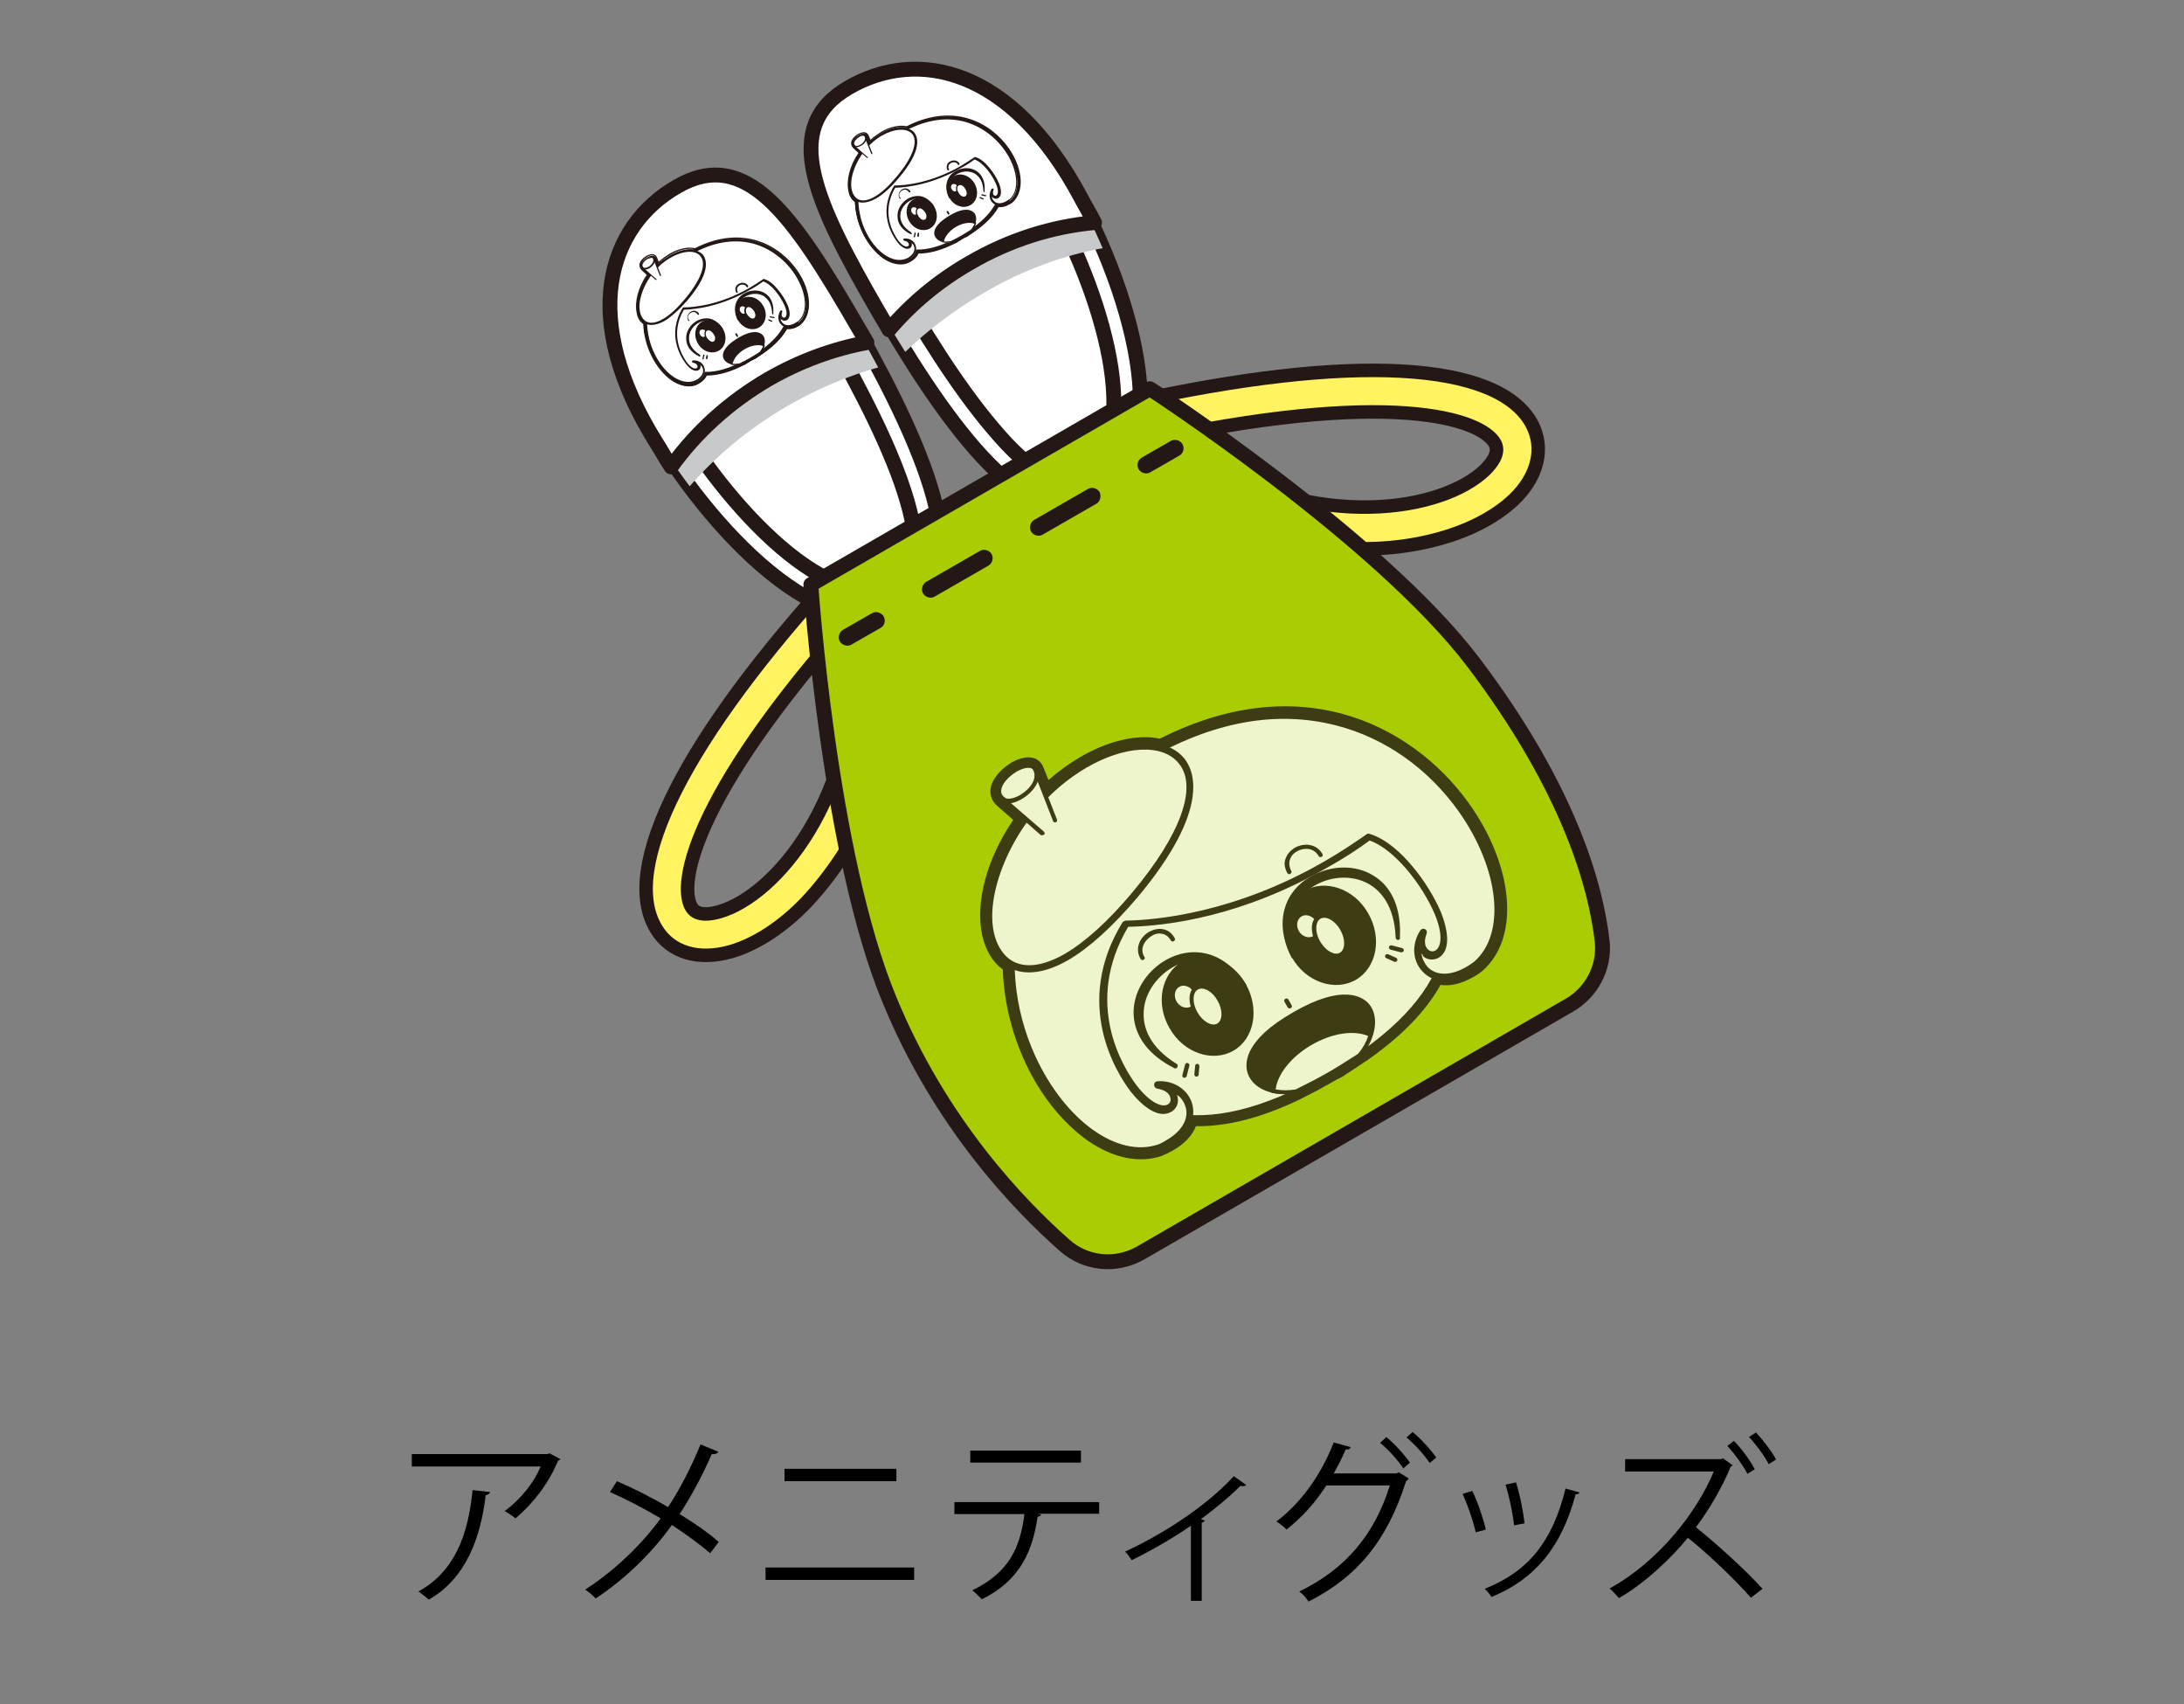 <?xml version="1.0" encoding="utf-8"?>
<!-- Generator: Adobe Illustrator 28.0.0, SVG Export Plug-In . SVG Version: 6.00 Build 0)  -->
<!DOCTYPE svg PUBLIC "-//W3C//DTD SVG 1.1//EN" "http://www.w3.org/Graphics/SVG/1.1/DTD/svg11.dtd">
<svg version="1.1" id="レイヤー_1" xmlns:x="http://ns.adobe.com/Extensibility/1.0/" xmlns:i="http://ns.adobe.com/AdobeIllustrator/10.0/" xmlns:graph="http://ns.adobe.com/Graphs/1.0/"
	 xmlns="http://www.w3.org/2000/svg" xmlns:xlink="http://www.w3.org/1999/xlink" x="0px" y="0px" viewBox="0 0 564.3 440.2"
	 style="enable-background:new 0 0 564.3 440.2;" xml:space="preserve">
<rect x="0" y="0" width="564.3" height="440.2" fill="#808080" stroke="none"/>
<style type="text/css">
	.st0{fill:none;}
	.st1{fill:#FFFFFF;}
	.st2{fill:none;stroke:#231815;stroke-width:3.838;stroke-linecap:round;stroke-linejoin:round;stroke-miterlimit:10;}
	.st3{fill:#C8C9CA;}
	.st4{fill:#FFFFFF;stroke:#231815;stroke-width:3.838;stroke-linecap:round;stroke-linejoin:round;stroke-miterlimit:10;}
	.st5{fill:#231815;}
	.st6{fill:#FFF362;stroke:#231815;stroke-width:3.489;stroke-miterlimit:10;}
	.st7{fill:#AACC03;stroke:#231815;stroke-width:3.838;stroke-linecap:round;stroke-linejoin:round;stroke-miterlimit:10;}
	.st8{opacity:0.8;}
</style>
<rect x="134.6" y="27.3" class="st0" width="302.4" height="302.4"/>
<g>
	<g>
		<path d="M144.8,376.9c-0.1,0.2-0.4,0.3-0.6,0.4c-2.5,6-6.5,11.1-11,14.9c-0.7-0.6-2-1.4-2.8-1.9c4.3-3.1,7.7-7.6,9.3-11.5h-33.3
			v-3.2h35.1l0.5-0.2L144.8,376.9z M126.6,385.4c0,0.4-0.5,0.7-1.1,0.8c-1.3,11-5.1,21.5-14.7,27c-0.7-0.6-1.9-1.6-2.7-2.1
			c9.5-5.2,12.9-14.9,14-26.2L126.6,385.4z"/>
		<path d="M159.4,382.6c4.4,1.9,9,4.2,13.2,6.7c3-4.5,6-10.3,8.4-16.2l4.6,1.9c-0.2,0.4-0.8,0.7-1.7,0.6c-2.1,4.9-5.2,10.8-8.3,15.5
			c3.6,2.2,7.3,4.7,10.1,7.2l-2.2,2.9c-2.6-2.2-6.1-4.8-9.9-7.3c-4.8,6.8-11.8,13.8-19.7,19c-0.6-0.7-1.9-1.8-2.7-2.3
			c7.8-5,14.9-12,19.5-18.4c-4.2-2.5-8.8-4.9-13.1-6.8L159.4,382.6z"/>
		<path d="M236.2,404.9v3.2h-38.4v-3.2H236.2z M231.6,379.4v3.2h-28.9v-3.2H231.6z"/>
		<path d="M283.9,391h-15.7l0.8,0.2c-0.1,0.3-0.4,0.5-0.9,0.6c-1.3,8.7-4.4,16.4-14.4,21.3c-0.6-0.6-1.7-1.7-2.5-2.3
			c9.7-4.7,12.4-11.2,13.5-19.7h-18.1v-3.1h37.4V391z M279.3,377.8h-28.6v-3.1h28.6V377.8z"/>
		<path d="M322,383.6c-0.2,0.2-0.5,0.3-0.8,0.3c-0.2,0-0.4,0-0.7-0.1c-3,3-6.8,6.1-10.2,8.6c0.6,0.2,0.9,0.3,1,0.4
			c-0.1,0.2-0.4,0.4-0.8,0.5v20.2h-2.8v-19.4c-4,2.8-10.3,6.5-15.3,8.9c-0.4-0.6-1.1-1.7-1.7-2.2c8-3.7,20-10.7,28.1-19.5L322,383.6
			z"/>
		<path d="M364,381.9c-0.2,0.3-0.4,0.5-0.7,0.7c-4.9,15.4-12.6,24.7-25.2,31.1c-0.5-0.8-1.4-1.9-2.4-2.6c12-5.8,19.5-14.8,23.4-27.4
			h-16.4c-2.7,4.2-6.1,8.1-10.3,11.4c-0.6-0.7-1.7-1.5-2.6-2.1c6.3-4.7,11.6-12.1,14.8-20.4l4.4,1.2c-0.1,0.5-0.7,0.7-1.3,0.6
			c-0.9,2.1-2,4.3-3.1,6.2h16.2l0.6-0.3L364,381.9z M358.2,371.2c2.2,1.8,4.7,4.6,6.1,6.6l-1.7,1.5c-1.4-2.1-3.9-4.9-6-6.6
			L358.2,371.2z M365,369.9c2.2,1.8,4.7,4.6,6.1,6.6l-1.7,1.4c-1.4-2.1-3.8-4.8-6-6.6L365,369.9z"/>
		<path d="M380.4,385.1c1.4,2.8,2.9,7.3,3.5,10l-2.6,0.7c-0.6-2.7-2-6.9-3.4-9.9L380.4,385.1z M408.1,385.5c-0.1,0.4-0.6,0.5-1,0.5
			c-3.6,13.6-10.5,21.9-21.7,26.5c-0.4-0.6-1.2-1.6-1.8-2.1c11.1-4.4,17.5-12,20.9-25.9L408.1,385.5z M391.7,382.9
			c1,3.1,1.9,7.6,2.2,10.6l-2.7,0.5c-0.3-3-1.2-7.3-2.2-10.5L391.7,382.9z"/>
		<path d="M447.7,378.5c-0.1,0.1-0.3,0.3-0.5,0.3c-2.1,5.1-5.4,10.9-9,15.7c5,4,12.8,11,17.2,15.9l-3,2.3
			c-4.2-4.8-11.5-11.7-16.3-15.5c-4,5-11,11.7-17.8,15.6c-0.6-0.7-1.6-1.8-2.4-2.5c12.9-7.1,22.7-20,26.9-30.2h-22.9v-3.2h24.7
			l0.6-0.2L447.7,378.5z M448,372.2c2,2,4.1,4.9,5.4,7.3l-1.9,1.2c-1.1-2.1-3.3-5.2-5.2-7.2L448,372.2z M453.7,370
			c1.6,1.7,4.1,4.9,5.2,7l-1.9,1.2c-1-2-3.5-5.4-5.1-7L453.7,370z"/>
	</g>
</g>
<g>
	<g>
		<path class="st1" d="M235.7,156.4c-22.6,13.1-53.1-20.7-68-46.6c-7.2-12.4-10.2-24.6-8.6-35.1c1.5-10.1,7.1-18.4,15.9-23.5
			c8.8-5.1,16.7-4.5,24.1,1.7c6.2,5.2,12.2,14.4,19.7,27.4C236,110.3,253.6,146.1,235.7,156.4z"/>
		<path class="st2" d="M235.7,156.4c-22.6,13.1-53.1-20.7-68-46.6c-7.2-12.4-10.2-24.6-8.6-35.1c1.5-10.1,7.1-18.4,15.9-23.5
			c8.8-5.1,16.7-4.5,24.1,1.7c6.2,5.2,12.2,14.4,19.7,27.4C236,110.3,253.6,146.1,235.7,156.4z"/>
		<path class="st2" d="M232.2,150.5c-17.2,9.9-44.6-19.8-58.6-44.1c-6.4-11.1-9.1-21.7-7.8-30.7c1.2-8.1,5.5-14.5,12.5-18.5
			c6.3-3.6,11-3.3,16.3,1c5.4,4.6,11,13.2,18.2,25.6c6.2,10.8,15.1,26.8,20,40.7C237.8,138.7,237.6,147.4,232.2,150.5z"/>
		<path class="st3" d="M203.6,104.8c7.6-4.4,15.5-7.7,23.3-9.9c-2.6-4.9-5.4-9.8-8.1-14.6c-7.5-13.1-13.5-22.2-19.7-27.4
			c-7.4-6.2-15.3-6.8-24.1-1.7c-8.8,5.1-14.4,13.4-15.9,23.5c-1.6,10.5,1.4,22.7,8.6,35.1c2.9,5.1,6.5,10.5,10.5,15.8
			C185,117.8,193.5,110.6,203.6,104.8z"/>
		<path class="st4" d="M198.6,97.9c8.2-4.7,16.8-7.8,25.4-9.4c-0.8-1.4-1.6-2.8-2.4-4.1c-16.9-29.2-28.9-46.5-46.7-36.2
			c-17.8,10.3-25.5,33.9-5.3,66.2c1.3,2,2.4,4.1,3.8,6.2C179.8,111.7,188.3,103.9,198.6,97.9z"/>
		<g>
			<g>
				<path class="st5" d="M194.1,93.1c-0.2,0.1-0.4,0.2-0.6,0.4l-0.2,0.1c-0.2,0.1-0.3,0.2-0.5,0.3l-0.1,0.1
					c-0.4,0.2-0.9,0.4-1.3,0.6l0,0c0,0,0,0,0,0c-3.3,1.6-6.2,2.3-8.9,2.3c-0.2,0.6-0.8,1.4-1.9,2.1c-0.2,0.1-0.5,0.3-0.8,0.4
					c0,0,0,0,0,0c-1.9,0.7-4.1,0.2-6.2-1.3c-1.9-1.3-3.7-3.5-5-6c-1.3-2.6-2.1-5.5-2.1-8.4c-0.9-0.6-1.5-1.5-1.7-2.8
					c-0.6-2.8,0.4-6.5,2.7-9.8l-1.5-1.3c-0.4-0.3-0.6-0.8-0.5-1.2c0.1-0.9,1-1.7,1.7-2.1c0.4-0.2,1.1-0.6,1.7-0.4
					c0.3,0.1,0.5,0.3,0.7,0.6c0,0.1,0.1,0.1,0.1,0.2l0.5,1.2c0.9-0.8,1.9-1.5,2.9-2.1c2.4-1.4,4.8-1.9,6.6-1.5
					c12.3-6.3,21.9-0.8,26.3,5.8c3.5,5.2,3.9,10.9,0.9,13.5c0,0,0,0,0,0c-0.2,0.2-0.5,0.4-0.7,0.5c0,0,0,0,0,0
					c-1.2,0.7-2.1,0.7-2.8,0.6c-1.3,2.3-3.4,4.5-6.4,6.5c0,0,0,0,0,0l0,0c-0.4,0.3-0.8,0.5-1.2,0.8l-0.1,0.1
					c-0.2,0.1-0.3,0.2-0.5,0.3l-0.2,0.1C194.5,92.8,194.3,92.9,194.1,93.1z"/>
				<path class="st5" d="M194.1,93.2c-0.2,0.1-0.4,0.2-0.6,0.4l-0.2,0.1c-0.2,0.1-0.4,0.2-0.5,0.3l-0.1,0.1
					c-0.4,0.2-0.9,0.4-1.3,0.6l0,0c0,0,0,0,0,0c-3.3,1.6-6.2,2.3-8.8,2.3c-0.3,0.8-1,1.5-2,2.1c-0.3,0.1-0.5,0.3-0.8,0.4
					c0,0,0,0,0,0c-1.9,0.7-4.2,0.2-6.4-1.3c-1.9-1.4-3.7-3.5-5-6.1c-1.3-2.6-2.1-5.5-2.2-8.4c-0.9-0.6-1.5-1.6-1.7-2.9
					c-0.6-2.8,0.4-6.6,2.6-9.8l-1.3-1.2c-0.4-0.4-0.6-0.9-0.6-1.4c0.1-1,1-1.8,1.8-2.3c0.4-0.2,1.2-0.6,1.9-0.4
					c0.3,0.1,0.6,0.3,0.8,0.7c0,0.1,0.1,0.2,0.1,0.2l0.4,1c0.9-0.8,1.8-1.4,2.7-2c2.4-1.4,4.8-1.9,6.7-1.5c12.4-6.3,22-0.7,26.5,5.9
					c3.6,5.3,3.9,11.1,0.8,13.8c0,0,0,0,0,0c-0.3,0.2-0.5,0.4-0.8,0.5c-1,0.6-1.9,0.8-2.8,0.7c-1.3,2.3-3.4,4.4-6.4,6.5c0,0,0,0,0,0
					l0,0c-0.4,0.3-0.8,0.5-1.2,0.8l-0.1,0.1c-0.2,0.1-0.3,0.2-0.5,0.3l-0.2,0.1C194.6,93,194.4,93.1,194.1,93.2z M182.3,96.6
					C182.3,96.6,182.4,96.6,182.3,96.6c2.7,0,5.6-0.7,8.9-2.3l0.1,0c0.4-0.2,0.8-0.4,1.3-0.6l0.1-0.1c0.2-0.1,0.3-0.2,0.5-0.3
					l0.2-0.1c0.4-0.2,0.9-0.5,1.3-0.7l0.2-0.1c0.2-0.1,0.3-0.2,0.5-0.3l0.1-0.1c0.4-0.3,0.8-0.5,1.2-0.8l0.1,0
					c3-2.1,5.1-4.2,6.3-6.5c0-0.1,0.1-0.1,0.2-0.1c0.8,0.1,1.7-0.1,2.7-0.6c0.2-0.1,0.5-0.3,0.7-0.5c0,0,0,0,0,0
					c3-2.5,2.6-8.1-0.9-13.3c-4.4-6.5-13.9-12-26.1-5.8c0,0-0.1,0-0.1,0c-1.8-0.4-4.2,0.1-6.5,1.5c-1,0.6-2,1.3-2.8,2.1
					c0,0-0.1,0.1-0.2,0c-0.1,0-0.1-0.1-0.1-0.1l-0.5-1.2c0-0.1-0.1-0.1-0.1-0.2c-0.1-0.2-0.3-0.4-0.5-0.5c-0.6-0.2-1.2,0.1-1.6,0.3
					c-0.7,0.4-1.5,1.2-1.6,2c0,0.4,0.1,0.8,0.5,1.1l1.5,1.3c0.1,0.1,0.1,0.2,0,0.2c-2.3,3.2-3.3,6.9-2.7,9.7
					c0.3,1.2,0.8,2.1,1.7,2.7c0.1,0,0.1,0.1,0.1,0.2c0.1,2.9,0.8,5.8,2.1,8.4c1.3,2.5,3,4.6,4.9,5.9c2.1,1.4,4.2,1.9,6,1.2
					c0,0,0,0,0,0c0.3-0.1,0.5-0.2,0.8-0.4C181.3,98.2,181.9,97.5,182.3,96.6C182.2,96.7,182.3,96.6,182.3,96.6z"/>
			</g>
			<g>
				<path class="st1" d="M193.8,92.6c11.1-6.4,11.3-12.8,9.2-18.7c-2.8-8-12.4-13.7-24.1-7c-11.7,6.7-11.5,17.9-6,24.3
					C177.1,96,182.7,99,193.8,92.6z"/>
				<path class="st5" d="M193.9,92.8c-5.2,3-9.5,4.1-13.2,3.5c-2.9-0.5-5.4-2.1-7.9-4.9c-2.9-3.4-4.2-7.9-3.5-12.2
					c0.6-3.5,2.7-8.4,9.5-12.4c6.8-3.9,12.2-3.3,15.5-2.1c4.1,1.5,7.4,4.9,8.8,9.1c1.3,3.6,1.4,6.6,0.3,9.3
					C202.2,86.6,199,89.8,193.9,92.8z M179,67.1c-6.7,3.9-8.8,8.7-9.4,12.1c-0.7,4.2,0.5,8.6,3.4,11.9c3.8,4.4,9.2,7.9,20.6,1.3
					c11.4-6.6,11-13.1,9.1-18.5c-1.4-4.2-4.6-7.4-8.6-8.9C191,63.8,185.7,63.2,179,67.1z"/>
			</g>
			<g>
				<path class="st5" d="M191.1,94c0.9-0.4,1.8-0.9,2.7-1.4c0.9-0.5,1.8-1.1,2.6-1.6c2.5-3.1,0.9-7.1-5.5-3.4
					C184.4,91.2,187.1,94.7,191.1,94z"/>
				<path class="st5" d="M193.9,92.8c-0.9,0.5-1.9,1-2.7,1.4c0,0,0,0-0.1,0c-2,0.3-3.7-0.4-4.2-1.7c-0.3-0.7-0.4-2.7,3.8-5.2
					c4.2-2.5,5.9-1.3,6.4-0.7c0.9,1,0.6,2.9-0.6,4.4c0,0,0,0,0,0C195.7,91.7,194.8,92.2,193.9,92.8z M191,93.9
					c0.9-0.4,1.8-0.9,2.7-1.4c0.9-0.5,1.8-1.1,2.6-1.6c1.1-1.4,1.4-3,0.6-3.9c-0.9-1.1-3.2-0.8-5.9,0.8c-2.8,1.6-4.1,3.4-3.7,4.8
					C187.7,93.5,189.2,94.1,191,93.9z"/>
			</g>
			<path class="st5" d="M178.1,82.9c-0.1,0.1-0.2,0-0.3-0.1c-0.5-0.9,0-1.9,0.7-2.3c0.4-0.2,0.8-0.3,1.1-0.2c0.4,0.1,0.8,0.3,1,0.7
				c0.1,0.1,0,0.2-0.1,0.3c-0.1,0.1-0.2,0-0.3-0.1c-0.2-0.3-0.4-0.5-0.8-0.6c-0.3,0-0.6,0-0.9,0.2c-0.6,0.3-1,1.1-0.6,1.8
				C178.2,82.7,178.2,82.8,178.1,82.9z"/>
			<g>
				<path class="st1" d="M185.6,90.4c-1.1,0.6-3.9,1.5-5.1,1.3l-1.4-1l-1.2-2l-0.1-1.7l0.5-1.7l1.2-1.2l1-0.8l1.7-0.2l2.3,1.3
					l1.3,1.9l0.6,2L185.6,90.4z"/>
				<g>
					<g>
						<line class="st1" x1="181.8" y1="91.8" x2="181.6" y2="92.7"/>
						<path class="st5" d="M181.7,92.8c0,0-0.1,0-0.1,0c-0.1,0-0.2-0.1-0.1-0.2l0.2-0.9c0-0.1,0.1-0.2,0.2-0.1
							c0.1,0,0.2,0.1,0.1,0.2l-0.2,0.9C181.7,92.8,181.7,92.8,181.7,92.8z"/>
					</g>
					<g>
						<line class="st1" x1="182.7" y1="91.9" x2="182.6" y2="92.6"/>
						<path class="st5" d="M182.7,92.8c0,0-0.1,0-0.1,0c-0.1,0-0.2-0.1-0.2-0.2l0.1-0.7c0-0.1,0.1-0.2,0.2-0.2
							c0.1,0,0.2,0.1,0.2,0.2l-0.1,0.7C182.8,92.7,182.7,92.7,182.7,92.8z"/>
					</g>
					<g>
						<path class="st5" d="M180.8,91.9c-8.3-4.2,1-14.1,5.8-6.8C182.3,78.6,173.3,87.2,180.8,91.9z"/>
						<path class="st5" d="M180.9,92.1c-0.1,0-0.1,0-0.2,0c-2.2-1.1-3.4-2.7-3.4-4.6c-0.1-1.8,1-3.6,2.7-4.6
							c1.1-0.6,2.3-0.8,3.4-0.6c1.3,0.3,2.4,1.2,3.3,2.5c0,0,0,0,0,0c0.1,0.1,0,0.2-0.1,0.3c0,0,0,0,0,0c-0.1,0.1-0.2,0-0.3-0.1
							c-1.1-1.7-3.3-3.1-5.9-1.6c-1.5,0.8-2.4,2.4-2.4,3.9c0,1.1,0.4,2.8,2.8,4.3C181,91.8,181,91.9,180.9,92.1
							C180.9,92,180.9,92,180.9,92.1z M180.2,83.3c-1.6,0.9-2.6,2.6-2.5,4.2c0,0.4,0.1,0.8,0.2,1.2c-0.1-0.4-0.2-0.9-0.2-1.3
							c0-1.7,1.1-3.3,2.6-4.2c0.3-0.2,0.6-0.3,1-0.4C180.9,82.9,180.5,83.1,180.2,83.3z"/>
					</g>
				</g>
				<path class="st5" d="M180.4,88.6c1.1,2,3.5,2.8,5.2,1.8c1.7-1,2.1-3.4,1-5.4c-1.1-2-3.5-2.8-5.2-1.8
					C179.7,84.2,179.3,86.6,180.4,88.6z"/>
				<g>
					<g>
						<g>
							<path class="st1" d="M182.5,85.5c0.3,0.6,0.2,1.2-0.3,1.5c-0.5,0.3-1.1,0.1-1.5-0.5c-0.3-0.6-0.2-1.2,0.3-1.5
								S182.2,85,182.5,85.5z"/>
							<path class="st5" d="M182.3,87.2c-0.6,0.3-1.3,0.1-1.7-0.6s-0.2-1.4,0.4-1.8c0.6-0.3,1.3-0.1,1.7,0.6
								C183,86.1,182.8,86.8,182.3,87.2z M181.1,85.2c-0.4,0.2-0.5,0.8-0.2,1.3c0.3,0.5,0.8,0.7,1.2,0.4c0.4-0.2,0.5-0.8,0.2-1.3
								C182.1,85.1,181.5,85,181.1,85.2z"/>
						</g>
					</g>
					<g>
						<g>
							<path class="st1" d="M184.6,86.2c0.5,0.9,0.5,1.9-0.1,2.2c-0.6,0.3-1.4-0.1-1.9-1s-0.5-1.9,0.1-2.2
								C183.2,84.9,184.1,85.4,184.6,86.2z"/>
							<path class="st5" d="M184.6,88.6c-0.7,0.4-1.6-0.1-2.2-1.1c-0.6-1-0.5-2.1,0.2-2.4c0.7-0.4,1.6,0.1,2.2,1.1
								C185.3,87.1,185.2,88.2,184.6,88.6z M182.7,85.4c-0.5,0.3-0.5,1.2,0,1.9s1.2,1.2,1.7,0.9c0.5-0.3,0.5-1.2,0-1.9
								S183.2,85.1,182.7,85.4z"/>
						</g>
					</g>
				</g>
				<path class="st5" d="M185.7,90.6c-1.8,1-4.2,0.2-5.4-1.9c-1.2-2.1-0.7-4.6,1.1-5.6c1.8-1,4.2-0.2,5.4,1.9
					C188,87,187.5,89.6,185.7,90.6z M181.5,83.4c-1.6,0.9-2,3.2-0.9,5.1c1.1,1.9,3.3,2.7,4.9,1.8c1.6-0.9,2-3.2,0.9-5.1
					C185.4,83.2,183.1,82.4,181.5,83.4z"/>
			</g>
			<g>
				<path class="st1" d="M196,84.4c1.1-0.6,3.3-2.6,3.7-3.8l-0.2-1.8l-1.2-2l-1.5-1l-1.7-0.5l-1.6,0.5l-1.2,0.5l-1,1.3l0,2.6l1,2
					l1.5,1.6L196,84.4z"/>
				<g>
					<g>
						<line class="st1" x1="199.1" y1="81.8" x2="200" y2="82.1"/>
						<path class="st5" d="M200.1,82.2c0,0-0.1,0-0.1,0L199,82c-0.1,0-0.2-0.1-0.1-0.2c0-0.1,0.1-0.2,0.2-0.1l0.9,0.2
							c0.1,0,0.2,0.1,0.1,0.2C200.1,82.2,200.1,82.2,200.1,82.2z"/>
					</g>
					<g>
						<line class="st1" x1="198.7" y1="82.6" x2="199.4" y2="82.9"/>
						<path class="st5" d="M199.5,83.1c0,0-0.1,0-0.2,0l-0.7-0.3c-0.1,0-0.1-0.2-0.1-0.2c0-0.1,0.2-0.1,0.2-0.1l0.7,0.3
							C199.6,82.8,199.6,82.9,199.5,83.1C199.6,83,199.5,83,199.5,83.1z"/>
					</g>
					<g>
						<path class="st5" d="M199.7,81c0.5-9.3-12.8-6.2-8.8,1.6C187.4,75.7,199.4,72.1,199.7,81z"/>
						<path class="st5" d="M199.8,81.2C199.7,81.2,199.7,81.2,199.8,81.2c-0.2,0-0.3-0.1-0.3-0.2c-0.1-2.8-1.3-4-2.3-4.6
							c-1.3-0.7-3.1-0.7-4.6,0.2c-2.6,1.5-2.5,4.1-1.6,5.9c0,0.1,0,0.2-0.1,0.3c-0.1,0-0.2,0-0.3-0.1c-0.7-1.5-0.9-2.9-0.5-4.2
							c0.3-1.1,1.1-2.1,2.2-2.7c1.7-1,3.8-1,5.3-0.1c1.6,1,2.4,2.8,2.2,5.2C199.9,81.1,199.8,81.1,199.8,81.2z M192.4,76.3
							c1.6-0.9,3.5-1,5-0.2c0.4,0.2,0.7,0.5,1,0.8c-0.3-0.3-0.6-0.6-1-0.8c-1.4-0.9-3.4-0.8-4.9,0.1c-0.4,0.2-0.7,0.5-1,0.8
							C191.8,76.7,192.1,76.4,192.4,76.3z"/>
					</g>
				</g>
				<path class="st5" d="M190.8,82.6c1.1,2,3.5,2.8,5.2,1.8c1.7-1,2.1-3.4,1-5.4c-1.1-2-3.5-2.8-5.2-1.8
					C190.1,78.2,189.7,80.6,190.8,82.6z"/>
				<g>
					<g>
						<g>
							<path class="st1" d="M192.9,79.5c0.3,0.6,0.2,1.2-0.3,1.5s-1.1,0.1-1.5-0.5c-0.3-0.6-0.2-1.2,0.3-1.5
								C191.9,78.7,192.5,79,192.9,79.5z"/>
							<path class="st5" d="M192.7,81.2c-0.6,0.3-1.3,0.1-1.7-0.6c-0.4-0.6-0.2-1.4,0.4-1.8c0.6-0.3,1.3-0.1,1.7,0.6
								S193.2,80.9,192.7,81.2z M191.5,79.2c-0.4,0.2-0.5,0.8-0.2,1.3c0.3,0.5,0.8,0.7,1.2,0.4c0.4-0.2,0.5-0.8,0.2-1.3
								C192.4,79.2,191.9,79,191.5,79.2z"/>
						</g>
					</g>
					<g>
						<g>
							<path class="st1" d="M194.9,80.3c0.5,0.9,0.5,1.9-0.1,2.2c-0.6,0.3-1.4-0.1-1.9-1s-0.5-1.9,0.1-2.2
								C193.6,78.9,194.4,79.4,194.9,80.3z"/>
							<path class="st5" d="M194.9,82.6c-0.7,0.4-1.6-0.1-2.2-1.1c-0.6-1-0.5-2.1,0.2-2.4c0.7-0.4,1.6,0.1,2.2,1.1
								C195.7,81.1,195.6,82.2,194.9,82.6z M193.1,79.4c-0.5,0.3-0.5,1.2,0,1.9s1.2,1.2,1.7,0.9c0.5-0.3,0.5-1.2,0-1.9
								C194.3,79.6,193.6,79.1,193.1,79.4z"/>
						</g>
					</g>
				</g>
				<path class="st5" d="M196.1,84.6c-1.8,1-4.2,0.2-5.4-1.9c-1.2-2.1-0.7-4.6,1.1-5.6c1.8-1,4.2-0.2,5.4,1.9
					C198.4,81,197.9,83.6,196.1,84.6z M191.9,77.4c-1.6,0.9-2,3.2-0.9,5.1c1.1,1.9,3.3,2.7,4.9,1.8c1.6-0.9,2-3.2,0.9-5.1
					C195.7,77.2,193.5,76.5,191.9,77.4z"/>
			</g>
			<path class="st1" d="M178.2,65.6c-21.5,12.4-7.5,36.2,1.3,33.2c4.2-1.8,2.6-5.4-0.1-5.2c2.8,0.4,1,4.2-2.1,0.2
				c-1.6-2.2-4.5-7.6-0.7-14c4.4-0.1,12.4-1.5,20.6-7.4c2.3,0.7,4.8,4,5.9,6.5c1.9,4.6-2.3,4.3-1.2,1.7c-1.5,2.3,0.8,5.5,4.5,2.7
				C213.3,77.3,199.7,53.2,178.2,65.6z"/>
			<path class="st5" d="M193.2,74.2c-0.1,0.1-0.2,0-0.3-0.1c-0.4-0.7-1.2-0.7-1.8-0.4c-0.3,0.2-0.5,0.4-0.6,0.7
				c-0.1,0.3-0.1,0.6,0.1,0.9c0.1,0.1,0,0.2-0.1,0.3c-0.1,0.1-0.2,0-0.3-0.1c-0.2-0.4-0.3-0.8-0.1-1.3c0.1-0.4,0.4-0.7,0.8-0.9
				c0.7-0.4,1.8-0.4,2.4,0.5C193.3,74,193.3,74.1,193.2,74.2z"/>
			<path class="st5" d="M205.8,84C205.8,84,205.8,84,205.8,84c-1.2,0.7-2.9,1-4-0.2c-0.9-0.9-0.9-2.3-0.2-3.5
				c0.1-0.1,0.3-0.2,0.4-0.1c0.1,0.1,0.2,0.2,0.1,0.4c-0.2,0.6-0.2,1.1,0.1,1.3c0.2,0.2,0.4,0.2,0.6,0.1c0.5-0.3,0.7-1.3-0.1-3.1
				c-1.1-2.5-3.4-5.5-5.5-6.2c-1.1,0.8-2.3,1.6-3.5,2.2c-7.3,4.2-13.7,5-17,5.1c-3.8,6.5-0.4,11.9,0.7,13.5c1.1,1.5,2.1,1.9,2.6,1.6
				c0.2-0.1,0.3-0.3,0.2-0.6c-0.1-0.4-0.5-0.7-1.1-0.8c-0.2,0-0.3-0.2-0.3-0.3c0-0.2,0.1-0.3,0.3-0.3c1.4-0.1,2.6,0.7,2.9,1.9
				c0.5,1.6-0.7,2.9-1.9,3.6c-0.2,0.1-0.5,0.3-0.8,0.4c0,0,0,0,0,0c-3.7,1.3-8.6-2-11.2-7.8c-1.9-4.2-2.3-8.8-1.2-13.1
				c1.4-5.1,5.2-9.6,10.9-12.9c5.7-3.3,11.4-4.3,16.6-3c4.3,1.1,8.1,3.8,10.7,7.5c3.7,5.2,4.2,11,1.2,13.6c0,0,0,0,0,0
				C206.2,83.7,206,83.9,205.8,84z M201.7,82.3c0,0.4,0.2,0.8,0.5,1.1c0.7,0.8,2,0.8,3.3,0l0,0c0.2-0.1,0.4-0.3,0.7-0.4
				c2.8-2.4,2.2-7.9-1.3-12.8c-2.6-3.6-6.3-6.2-10.4-7.3c-5.1-1.3-10.5-0.3-16.1,2.9c-5.6,3.2-9.2,7.4-10.6,12.5
				c-1.1,4.1-0.7,8.6,1.1,12.6c2.5,5.5,7,8.7,10.4,7.5c0.2-0.1,0.5-0.2,0.7-0.3c1.3-0.8,1.9-1.8,1.6-2.9c-0.1-0.4-0.4-0.7-0.7-1
				c0,0.1,0.1,0.2,0.1,0.2c0.1,0.5-0.1,1-0.5,1.2l0,0c-1.1,0.6-2.5-0.5-3.4-1.8c-1.2-1.6-4.9-7.4-0.7-14.3c0.1-0.1,0.2-0.1,0.3-0.1
				c2.5,0,9.2-0.6,16.9-5c1.2-0.7,2.4-1.5,3.6-2.3c0.1-0.1,0.2-0.1,0.3,0c1.4,0.4,2.7,1.7,3.5,2.7c1,1.2,1.9,2.6,2.5,4
				c0.6,1.5,0.9,3.2-0.2,3.9c-0.4,0.2-0.9,0.2-1.3-0.1C201.8,82.5,201.7,82.4,201.7,82.3z"/>
			<g>
				<path class="st5" d="M190.6,87c-0.1,0.1-0.2,0-0.3-0.1l-0.3-0.5c-0.1-0.1,0-0.2,0.1-0.3c0.1-0.1,0.2,0,0.3,0.1l0.3,0.5
					C190.7,86.8,190.7,86.9,190.6,87z"/>
			</g>
			<g>
				<path class="st1" d="M192.2,89.9c-1.9,1.1-3.1,2.7-3.2,4.1c0.6,0.1,1.3,0.2,2,0c0.9-0.4,1.8-0.9,2.7-1.4
					c0.9-0.5,1.8-1.1,2.6-1.6c0.5-0.6,0.8-1.2,1-1.7C196.1,88.6,194.1,88.8,192.2,89.9z"/>
				<path class="st5" d="M193.9,92.8c-0.9,0.5-1.9,1-2.7,1.4c0,0,0,0-0.1,0c-0.7,0.1-1.4,0.1-2.1,0c-0.1,0-0.1-0.1-0.1-0.2
					c0.1-1.5,1.4-3.2,3.3-4.2c1.9-1.1,4-1.4,5.3-0.7c0.1,0,0.1,0.1,0.1,0.2c-0.2,0.6-0.5,1.2-1,1.8c0,0,0,0,0,0
					C195.7,91.7,194.8,92.2,193.9,92.8z M191,93.9c0.9-0.4,1.8-0.9,2.7-1.4c0.9-0.5,1.8-1.1,2.6-1.6c0.4-0.5,0.7-1,0.9-1.5
					c-1.2-0.5-3.1-0.2-4.8,0.8c-1.7,1-2.9,2.5-3.1,3.8C189.8,94,190.4,94,191,93.9z"/>
			</g>
			<g>
				<path class="st1" d="M177.3,77.4c-11.6,13.8-16.3,1.8-8.7-7.3C176.2,61,188.9,63.5,177.3,77.4z"/>
				<g>
					<path class="st5" d="M171.7,82.9c-2.5,1.4-4.7,1.4-5.9-0.1c-2-2.3-1.5-7.9,2.7-12.9c1.3-1.6,2.9-2.9,4.5-3.8
						c3.5-2,7-2.1,8.6-0.3c0.9,1.1,2.3,4.4-4,11.8C175.5,80,173.5,81.8,171.7,82.9z M173.2,66.6c-1.6,0.9-3.1,2.2-4.3,3.7
						c-3.1,3.7-4.9,9.4-2.7,12.1c1.1,1.3,2.9,1.3,5.1,0c1.8-1,3.7-2.8,5.7-5.2c4.1-4.9,5.6-9,4-11C179.7,64.5,176.5,64.7,173.2,66.6
						z"/>
					<g>
						<polyline class="st1" points="169.5,72.1 166.2,69.3 168.9,66.7 170.6,71 						"/>
						<path class="st5" d="M169.6,72.3c-0.1,0-0.2,0-0.2,0l-3.3-2.9c0,0-0.1-0.1-0.1-0.1c0-0.1,0-0.1,0.1-0.1l2.7-2.5
							c0,0,0.1-0.1,0.2,0c0.1,0,0.1,0.1,0.1,0.1l1.7,4.3c0,0.1,0,0.2-0.1,0.2c-0.1,0-0.2,0-0.2-0.1l-1.6-4l-2.4,2.2l3.1,2.7
							C169.7,72.1,169.7,72.2,169.6,72.3C169.6,72.3,169.6,72.3,169.6,72.3z"/>
					</g>
					<g>
						<path class="st1" d="M166.2,69.3c-1.5-1.2,2.1-3.8,2.7-2.5C169.6,68.2,166.9,70,166.2,69.3z"/>
						<path class="st5" d="M167.8,69.3c-0.6,0.3-1.3,0.5-1.7,0.2c-0.3-0.2-0.4-0.6-0.4-0.9c0.1-0.7,0.8-1.5,1.5-1.9
							c0.6-0.3,1.1-0.4,1.5-0.3c0.2,0.1,0.4,0.2,0.5,0.4C169.5,67.7,168.7,68.7,167.8,69.3z M167.3,66.9c-0.7,0.4-1.3,1.1-1.3,1.6
							c0,0.2,0.1,0.5,0.3,0.6c0.2,0.2,0.7,0.1,1.3-0.2c0.8-0.5,1.5-1.4,1.1-2.1c0-0.1-0.1-0.2-0.2-0.2
							C168.2,66.6,167.8,66.7,167.3,66.9z"/>
					</g>
				</g>
			</g>
		</g>
	</g>
	<g>
		<path class="st1" d="M282.8,129.2c22.6-13.1,8.6-56.3-6.3-82.2c-7.2-12.4-16.2-21.1-26.1-25c-9.5-3.8-19.5-3-28.3,2
			c-8.8,5.1-12.2,12.2-10.6,21.7c1.4,8,6.3,17.7,13.9,30.8C242.6,106.5,264.8,139.6,282.8,129.2z"/>
		<path class="st2" d="M282.8,129.2c22.6-13.1,8.6-56.3-6.3-82.2c-7.2-12.4-16.2-21.1-26.1-25c-9.5-3.8-19.5-3-28.3,2
			c-8.8,5.1-12.2,12.2-10.6,21.7c1.4,8,6.3,17.7,13.9,30.8C242.6,106.5,264.8,139.6,282.8,129.2z"/>
		<path class="st2" d="M279.3,123.3c17.2-9.9,5.2-48.6-8.8-72.8c-6.4-11.1-14.3-18.7-22.7-22.1c-7.6-3-15.3-2.5-22.3,1.6
			c-6.3,3.6-8.4,7.9-7.2,14.6c1.2,7,5.9,16.1,13.1,28.5c6.2,10.8,15.7,26.5,25.3,37.7C266.3,122.2,274,126.4,279.3,123.3z"/>
		<path class="st3" d="M254.1,75.7c-7.6,4.4-14.4,9.6-20.2,15.2c-3-4.7-5.8-9.6-8.6-14.3c-7.5-13.1-12.5-22.8-13.9-30.8
			c-1.7-9.6,1.8-16.7,10.6-21.7c8.8-5.1,18.8-5.8,28.3-2c9.9,3.9,18.9,12.6,26.1,25c2.9,5.1,5.9,10.9,8.5,17
			C274.6,66,264.1,69.8,254.1,75.7z"/>
		<path class="st4" d="M250.6,67.9c-8.2,4.7-15.2,10.6-20.9,17.3c-0.8-1.4-1.6-2.8-2.4-4.1c-16.9-29.2-25.8-48.2-8-58.5
			c17.8-10.3,42.1-5.1,60,28.5c1.1,2.1,2.4,4.2,3.5,6.4C271.9,58.5,260.9,61.9,250.6,67.9z"/>
		<g>
			<g>
				<path class="st5" d="M248.7,61.5c-0.2,0.1-0.4,0.2-0.6,0.4l-0.2,0.1c-0.2,0.1-0.3,0.2-0.5,0.3l-0.1,0.1
					c-0.4,0.2-0.9,0.4-1.3,0.6l0,0c0,0,0,0,0,0c-3.3,1.6-6.2,2.3-8.9,2.3c-0.2,0.6-0.8,1.4-1.9,2.1c-0.2,0.1-0.5,0.3-0.8,0.4
					c0,0,0,0,0,0c-1.9,0.7-4.1,0.2-6.2-1.3c-1.9-1.3-3.7-3.5-5-6c-1.3-2.6-2.1-5.5-2.1-8.4c-0.9-0.6-1.5-1.5-1.7-2.8
					c-0.6-2.8,0.4-6.5,2.7-9.8l-1.5-1.3c-0.4-0.3-0.6-0.8-0.5-1.2c0.1-0.9,1-1.7,1.7-2.1c0.4-0.2,1.1-0.6,1.7-0.4
					c0.3,0.1,0.5,0.3,0.7,0.6c0,0.1,0.1,0.1,0.1,0.2l0.5,1.2c0.9-0.8,1.9-1.5,2.9-2.1c2.4-1.4,4.8-1.9,6.6-1.5
					c12.3-6.3,21.9-0.8,26.3,5.8c3.5,5.2,3.9,10.9,0.9,13.5c0,0,0,0,0,0c-0.2,0.2-0.5,0.4-0.7,0.5c0,0,0,0,0,0
					c-1.2,0.7-2.1,0.7-2.8,0.6c-1.3,2.3-3.4,4.5-6.4,6.5c0,0,0,0,0,0l0,0c-0.4,0.3-0.8,0.5-1.2,0.8l-0.1,0.1
					c-0.2,0.1-0.3,0.2-0.5,0.3l-0.2,0.1C249.1,61.3,248.9,61.4,248.7,61.5z"/>
				<path class="st5" d="M248.8,61.7c-0.2,0.1-0.4,0.2-0.6,0.4l-0.2,0.1c-0.2,0.1-0.4,0.2-0.5,0.3l-0.1,0.1
					c-0.4,0.2-0.9,0.4-1.3,0.6l0,0c0,0,0,0,0,0c-3.3,1.6-6.2,2.3-8.8,2.3c-0.3,0.8-1,1.5-2,2.1c-0.3,0.1-0.5,0.3-0.8,0.4
					c0,0,0,0,0,0c-1.9,0.7-4.2,0.2-6.4-1.3c-1.9-1.4-3.7-3.5-5-6.1c-1.3-2.6-2.1-5.5-2.2-8.4c-0.9-0.6-1.5-1.6-1.7-2.9
					c-0.6-2.8,0.4-6.6,2.6-9.8l-1.3-1.2c-0.4-0.4-0.6-0.9-0.6-1.4c0.1-1,1-1.8,1.8-2.3c0.4-0.2,1.2-0.6,1.9-0.4
					c0.3,0.1,0.6,0.3,0.8,0.7c0,0.1,0.1,0.2,0.1,0.2l0.4,1c0.9-0.8,1.8-1.4,2.7-2c2.4-1.4,4.8-1.9,6.7-1.5c12.4-6.3,22-0.7,26.5,5.9
					c3.6,5.3,3.9,11.1,0.8,13.8c0,0,0,0,0,0c-0.3,0.2-0.5,0.4-0.8,0.5c-1,0.6-1.9,0.8-2.8,0.7c-1.3,2.3-3.4,4.4-6.4,6.5c0,0,0,0,0,0
					l0,0c-0.4,0.3-0.8,0.5-1.2,0.8l-0.1,0.1c-0.2,0.1-0.3,0.2-0.5,0.3l-0.2,0.1C249.2,61.4,249,61.6,248.8,61.7z M236.9,65.1
					C237,65.1,237,65.1,236.9,65.1c2.7,0,5.6-0.7,8.9-2.3l0.1,0c0.4-0.2,0.8-0.4,1.3-0.6l0.1-0.1c0.2-0.1,0.3-0.2,0.5-0.3l0.2-0.1
					c0.4-0.2,0.9-0.5,1.3-0.7l0.2-0.1c0.2-0.1,0.3-0.2,0.5-0.3l0.1-0.1c0.4-0.3,0.8-0.5,1.2-0.8l0.1,0c3-2.1,5.1-4.2,6.3-6.5
					c0-0.1,0.1-0.1,0.2-0.1c0.8,0.1,1.7-0.1,2.7-0.6c0.2-0.1,0.5-0.3,0.7-0.5c0,0,0,0,0,0c3-2.5,2.6-8.1-0.9-13.3
					c-4.4-6.5-13.9-12-26.1-5.8c0,0-0.1,0-0.1,0c-1.8-0.4-4.2,0.1-6.5,1.5c-1,0.6-2,1.3-2.8,2.1c0,0-0.1,0.1-0.2,0
					c-0.1,0-0.1-0.1-0.1-0.1l-0.5-1.2c0-0.1-0.1-0.1-0.1-0.2c-0.1-0.2-0.3-0.4-0.5-0.5c-0.6-0.2-1.2,0.1-1.6,0.3
					c-0.7,0.4-1.5,1.2-1.6,2c0,0.4,0.1,0.8,0.5,1.1l1.5,1.3c0.1,0.1,0.1,0.2,0,0.2c-2.3,3.2-3.3,6.9-2.7,9.7
					c0.3,1.2,0.8,2.1,1.7,2.7c0.1,0,0.1,0.1,0.1,0.2c0.1,2.9,0.8,5.8,2.1,8.4c1.3,2.5,3,4.6,4.9,5.9c2.1,1.4,4.2,1.9,6,1.2
					c0,0,0,0,0,0c0.3-0.1,0.5-0.2,0.8-0.4C236,66.6,236.6,66,236.9,65.1C236.9,65.1,236.9,65.1,236.9,65.1z"/>
			</g>
			<g>
				<path class="st1" d="M248.4,61.1c11.1-6.4,11.3-12.8,9.2-18.7c-2.8-8-12.4-13.7-24.1-7c-11.7,6.7-11.5,17.9-6,24.3
					C231.7,64.4,237.3,67.5,248.4,61.1z"/>
				<path class="st5" d="M248.5,61.2c-5.2,3-9.5,4.1-13.2,3.5c-2.9-0.5-5.4-2.1-7.9-4.9c-2.9-3.4-4.2-7.9-3.5-12.2
					c0.6-3.5,2.7-8.4,9.5-12.4c6.8-3.9,12.2-3.3,15.5-2.1c4.1,1.5,7.4,4.9,8.8,9.1c1.3,3.6,1.4,6.6,0.3,9.3
					C256.8,55.1,253.7,58.2,248.5,61.2z M233.7,35.5c-6.7,3.9-8.8,8.7-9.4,12.1c-0.7,4.2,0.5,8.6,3.4,11.9c3.8,4.4,9.2,7.9,20.6,1.3
					c11.4-6.6,11-13.1,9.1-18.5c-1.4-4.2-4.6-7.4-8.6-8.9C245.6,32.3,240.4,31.7,233.7,35.5z"/>
			</g>
			<g>
				<path class="st5" d="M245.7,62.5c0.9-0.4,1.8-0.9,2.7-1.4c0.9-0.5,1.8-1.1,2.6-1.6c2.5-3.1,0.9-7.1-5.5-3.4
					C239.1,59.7,241.8,63.1,245.7,62.5z"/>
				<path class="st5" d="M248.5,61.2c-0.9,0.5-1.9,1-2.7,1.4c0,0,0,0-0.1,0c-2,0.3-3.7-0.4-4.2-1.7c-0.3-0.7-0.4-2.7,3.8-5.2
					c4.2-2.5,5.9-1.3,6.4-0.7c0.9,1,0.6,2.9-0.6,4.4c0,0,0,0,0,0C250.3,60.1,249.5,60.7,248.5,61.2z M245.6,62.3
					c0.9-0.4,1.8-0.9,2.7-1.4c0.9-0.5,1.8-1.1,2.6-1.6c1.1-1.4,1.4-3,0.6-3.9c-0.9-1.1-3.2-0.8-5.9,0.8c-2.8,1.6-4.1,3.4-3.7,4.8
					C242.3,62,243.9,62.6,245.6,62.3z"/>
			</g>
			<path class="st5" d="M232.7,51.3c-0.1,0.1-0.2,0-0.3-0.1c-0.5-0.9,0-1.9,0.7-2.3c0.4-0.2,0.8-0.3,1.1-0.2c0.4,0.1,0.8,0.3,1,0.7
				c0.1,0.1,0,0.2-0.1,0.3c-0.1,0.1-0.2,0-0.3-0.1c-0.2-0.3-0.4-0.5-0.8-0.6c-0.3,0-0.6,0-0.9,0.2c-0.6,0.3-1,1.1-0.6,1.8
				C232.9,51.2,232.8,51.3,232.7,51.3z"/>
			<g>
				<path class="st1" d="M240.2,58.9c-1.1,0.6-3.9,1.5-5.1,1.3l-1.4-1l-1.2-2l-0.1-1.7l0.5-1.7l1.2-1.2l1-0.8l1.7-0.2l2.3,1.3
					l1.3,1.9l0.6,2L240.2,58.9z"/>
				<g>
					<g>
						<line class="st1" x1="236.4" y1="60.3" x2="236.2" y2="61.1"/>
						<path class="st5" d="M236.3,61.3c0,0-0.1,0-0.1,0c-0.1,0-0.2-0.1-0.1-0.2l0.2-0.9c0-0.1,0.1-0.2,0.2-0.1
							c0.1,0,0.2,0.1,0.1,0.2l-0.2,0.9C236.4,61.2,236.3,61.3,236.3,61.3z"/>
					</g>
					<g>
						<line class="st1" x1="237.3" y1="60.3" x2="237.2" y2="61.1"/>
						<path class="st5" d="M237.3,61.2c0,0-0.1,0-0.1,0c-0.1,0-0.2-0.1-0.2-0.2l0.1-0.7c0-0.1,0.1-0.2,0.2-0.2
							c0.1,0,0.2,0.1,0.2,0.2l-0.1,0.7C237.4,61.1,237.4,61.2,237.3,61.2z"/>
					</g>
					<g>
						<path class="st5" d="M235.4,60.3c-8.3-4.2,1-14.1,5.8-6.8C237,47.1,227.9,55.7,235.4,60.3z"/>
						<path class="st5" d="M235.5,60.5c-0.1,0-0.1,0-0.2,0c-2.2-1.1-3.4-2.7-3.4-4.6c-0.1-1.8,1-3.6,2.7-4.6
							c1.1-0.6,2.3-0.8,3.4-0.6c1.3,0.3,2.4,1.2,3.3,2.5c0,0,0,0,0,0c0.1,0.1,0,0.2-0.1,0.3c0,0,0,0,0,0c-0.1,0.1-0.2,0-0.3-0.1
							c-1.1-1.7-3.3-3.1-5.9-1.6c-1.5,0.8-2.4,2.4-2.4,3.9c0,1.1,0.4,2.8,2.8,4.3C235.6,60.2,235.6,60.4,235.5,60.5
							C235.6,60.5,235.6,60.5,235.5,60.5z M234.8,51.7c-1.6,0.9-2.6,2.6-2.5,4.2c0,0.4,0.1,0.8,0.2,1.2c-0.1-0.4-0.2-0.9-0.2-1.3
							c0-1.7,1.1-3.3,2.6-4.2c0.3-0.2,0.6-0.3,1-0.4C235.6,51.3,235.2,51.5,234.8,51.7z"/>
					</g>
				</g>
				<path class="st5" d="M235.1,57.1c1.1,2,3.5,2.8,5.2,1.8c1.7-1,2.1-3.4,1-5.4c-1.1-2-3.5-2.8-5.2-1.8
					C234.4,52.7,233.9,55.1,235.1,57.1z"/>
				<g>
					<g>
						<g>
							<path class="st1" d="M237.1,54c0.3,0.6,0.2,1.2-0.3,1.5c-0.5,0.3-1.1,0.1-1.5-0.5c-0.3-0.6-0.2-1.2,0.3-1.5
								S236.8,53.4,237.1,54z"/>
							<path class="st5" d="M236.9,55.6c-0.6,0.3-1.3,0.1-1.7-0.6c-0.4-0.6-0.2-1.4,0.4-1.8c0.6-0.3,1.3-0.1,1.7,0.6
								C237.6,54.5,237.5,55.3,236.9,55.6z M235.8,53.6c-0.4,0.2-0.5,0.8-0.2,1.3c0.3,0.5,0.8,0.7,1.2,0.4c0.4-0.2,0.5-0.8,0.2-1.3
								C236.7,53.6,236.1,53.4,235.8,53.6z"/>
						</g>
					</g>
					<g>
						<g>
							<path class="st1" d="M239.2,54.7c0.5,0.9,0.5,1.9-0.1,2.2c-0.6,0.3-1.4-0.1-1.9-1s-0.5-1.9,0.1-2.2
								C237.8,53.4,238.7,53.8,239.2,54.7z"/>
							<path class="st5" d="M239.2,57.1c-0.7,0.4-1.6-0.1-2.2-1.1c-0.6-1-0.5-2.1,0.2-2.4c0.7-0.4,1.6,0.1,2.2,1.1
								C239.9,55.6,239.9,56.7,239.2,57.1z M237.3,53.9c-0.5,0.3-0.5,1.2,0,1.9c0.4,0.8,1.2,1.2,1.7,0.9c0.5-0.3,0.5-1.2,0-1.9
								S237.8,53.6,237.3,53.9z"/>
						</g>
					</g>
				</g>
				<path class="st5" d="M240.3,59c-1.8,1-4.2,0.2-5.4-1.9c-1.2-2.1-0.7-4.6,1.1-5.6c1.8-1,4.2-0.2,5.4,1.9
					C242.6,55.5,242.1,58,240.3,59z M236.2,51.8c-1.6,0.9-2,3.2-0.9,5.1c1.1,1.9,3.3,2.7,4.9,1.8c1.6-0.9,2-3.2,0.9-5.1
					C240,51.7,237.8,50.9,236.2,51.8z"/>
			</g>
			<g>
				<path class="st1" d="M250.6,52.9c1.1-0.6,3.3-2.6,3.7-3.8l-0.2-1.8l-1.2-2l-1.5-1l-1.7-0.5l-1.6,0.5l-1.2,0.5l-1,1.3l0,2.6l1,2
					l1.5,1.6L250.6,52.9z"/>
				<g>
					<g>
						<line class="st1" x1="253.7" y1="50.3" x2="254.6" y2="50.5"/>
						<path class="st5" d="M254.7,50.7c0,0-0.1,0-0.1,0l-0.9-0.2c-0.1,0-0.2-0.1-0.1-0.2c0-0.1,0.1-0.2,0.2-0.1l0.9,0.2
							c0.1,0,0.2,0.1,0.1,0.2C254.8,50.6,254.7,50.7,254.7,50.7z"/>
					</g>
					<g>
						<line class="st1" x1="253.4" y1="51" x2="254" y2="51.3"/>
						<path class="st5" d="M254.1,51.5c0,0-0.1,0-0.2,0l-0.7-0.3c-0.1,0-0.1-0.2-0.1-0.2c0-0.1,0.2-0.1,0.2-0.1l0.7,0.3
							C254.2,51.2,254.2,51.3,254.1,51.5C254.2,51.5,254.2,51.5,254.1,51.5z"/>
					</g>
					<g>
						<path class="st5" d="M254.3,49.4c0.5-9.3-12.8-6.2-8.8,1.6C242,44.2,254,40.6,254.3,49.4z"/>
						<path class="st5" d="M254.4,49.6C254.4,49.6,254.3,49.6,254.4,49.6c-0.2,0-0.3-0.1-0.3-0.2c-0.1-2.8-1.3-4-2.3-4.6
							c-1.3-0.7-3.1-0.7-4.6,0.2c-2.6,1.5-2.5,4.1-1.6,5.9c0,0.1,0,0.2-0.1,0.3c-0.1,0-0.2,0-0.3-0.1c-0.7-1.5-0.9-2.9-0.5-4.2
							c0.3-1.1,1.1-2.1,2.2-2.7c1.7-1,3.8-1,5.3-0.1c1.6,1,2.4,2.8,2.2,5.2C254.5,49.5,254.5,49.6,254.4,49.6z M247,44.7
							c1.6-0.9,3.5-1,5-0.2c0.4,0.2,0.7,0.5,1,0.8c-0.3-0.3-0.6-0.6-1-0.8c-1.4-0.9-3.4-0.8-4.9,0.1c-0.4,0.2-0.7,0.5-1,0.8
							C246.4,45.1,246.7,44.9,247,44.7z"/>
					</g>
				</g>
				<path class="st5" d="M245.5,51.1c1.1,2,3.5,2.8,5.2,1.8c1.7-1,2.1-3.4,1-5.4c-1.1-2-3.5-2.8-5.2-1.8
					C244.8,46.7,244.3,49.1,245.5,51.1z"/>
				<g>
					<g>
						<g>
							<path class="st1" d="M247.5,48c0.3,0.6,0.2,1.2-0.3,1.5c-0.5,0.3-1.1,0.1-1.5-0.5c-0.3-0.6-0.2-1.2,0.3-1.5
								C246.5,47.2,247.2,47.4,247.5,48z"/>
							<path class="st5" d="M247.3,49.6c-0.6,0.3-1.3,0.1-1.7-0.6c-0.4-0.6-0.2-1.4,0.4-1.8c0.6-0.3,1.3-0.1,1.7,0.6
								C248,48.5,247.9,49.3,247.3,49.6z M246.1,47.6c-0.4,0.2-0.5,0.8-0.2,1.3c0.3,0.5,0.8,0.7,1.2,0.4c0.4-0.2,0.5-0.8,0.2-1.3
								C247.1,47.6,246.5,47.4,246.1,47.6z"/>
						</g>
					</g>
					<g>
						<g>
							<path class="st1" d="M249.6,48.7c0.5,0.9,0.5,1.9-0.1,2.2s-1.4-0.1-1.9-1c-0.5-0.9-0.5-1.9,0.1-2.2
								C248.2,47.4,249.1,47.8,249.6,48.7z"/>
							<path class="st5" d="M249.6,51.1c-0.7,0.4-1.6-0.1-2.2-1.1c-0.6-1-0.5-2.1,0.2-2.4c0.7-0.4,1.6,0.1,2.2,1.1
								C250.3,49.6,250.2,50.7,249.6,51.1z M247.7,47.9c-0.5,0.3-0.5,1.2,0,1.9c0.4,0.8,1.2,1.2,1.7,0.9c0.5-0.3,0.5-1.2,0-1.9
								C249,48,248.2,47.6,247.7,47.9z"/>
						</g>
					</g>
				</g>
				<path class="st5" d="M250.7,53c-1.8,1-4.2,0.2-5.4-1.9c-1.2-2.1-0.7-4.6,1.1-5.6c1.8-1,4.2-0.2,5.4,1.9
					C253,49.5,252.5,52,250.7,53z M246.6,45.8c-1.6,0.9-2,3.2-0.9,5.1c1.1,1.9,3.3,2.7,4.9,1.8c1.6-0.9,2-3.2,0.9-5.1
					C250.4,45.7,248.2,44.9,246.6,45.8z"/>
			</g>
			<path class="st1" d="M232.8,34.1c-21.5,12.4-7.5,36.2,1.3,33.2c4.2-1.8,2.6-5.4-0.1-5.2c2.8,0.4,1,4.2-2.1,0.2
				c-1.6-2.2-4.5-7.6-0.7-14c4.4-0.1,12.4-1.5,20.6-7.4c2.3,0.7,4.8,4,5.9,6.5c1.9,4.6-2.3,4.3-1.2,1.7c-1.5,2.3,0.8,5.5,4.5,2.7
				C268,45.7,254.3,21.7,232.8,34.1z"/>
			<path class="st5" d="M247.8,42.6c-0.1,0.1-0.2,0-0.3-0.1c-0.4-0.7-1.2-0.7-1.8-0.4c-0.3,0.2-0.5,0.4-0.6,0.7
				c-0.1,0.3-0.1,0.6,0.1,0.9c0.1,0.1,0,0.2-0.1,0.3c-0.1,0.1-0.2,0-0.3-0.1c-0.2-0.4-0.3-0.8-0.1-1.3c0.1-0.4,0.4-0.7,0.8-0.9
				c0.7-0.4,1.8-0.4,2.4,0.5C247.9,42.4,247.9,42.6,247.8,42.6z"/>
			<path class="st5" d="M260.4,52.5C260.4,52.5,260.4,52.5,260.4,52.5c-1.2,0.7-2.9,1-4-0.2c-0.9-0.9-0.9-2.3-0.2-3.5
				c0.1-0.1,0.3-0.2,0.4-0.1c0.1,0.1,0.2,0.2,0.1,0.4c-0.2,0.6-0.2,1.1,0.1,1.3c0.2,0.2,0.4,0.2,0.6,0.1c0.5-0.3,0.7-1.3-0.1-3.1
				c-1.1-2.5-3.4-5.5-5.5-6.2c-1.1,0.8-2.3,1.6-3.5,2.2c-7.3,4.2-13.7,5-17,5.1c-3.8,6.5-0.4,11.9,0.7,13.5c1.1,1.5,2.1,1.9,2.6,1.6
				c0.2-0.1,0.3-0.3,0.2-0.6c-0.1-0.4-0.5-0.7-1.1-0.8c-0.2,0-0.3-0.2-0.3-0.3c0-0.2,0.1-0.3,0.3-0.3c1.4-0.1,2.6,0.7,2.9,1.9
				c0.5,1.6-0.7,2.9-1.9,3.6c-0.2,0.1-0.5,0.3-0.8,0.4c0,0,0,0,0,0c-3.7,1.3-8.6-2-11.2-7.8c-1.9-4.2-2.3-8.8-1.2-13.1
				c1.4-5.1,5.2-9.6,10.9-12.9c5.7-3.3,11.4-4.3,16.6-3c4.3,1.1,8.1,3.8,10.7,7.5c3.7,5.2,4.2,11,1.2,13.6c0,0,0,0,0,0
				C260.9,52.2,260.6,52.3,260.4,52.5z M256.3,50.8c0,0.4,0.2,0.8,0.5,1.1c0.7,0.8,2,0.8,3.3,0l0,0c0.2-0.1,0.4-0.3,0.7-0.4
				c2.8-2.4,2.2-7.9-1.3-12.8c-2.6-3.6-6.3-6.2-10.4-7.3c-5.1-1.3-10.5-0.3-16.1,2.9c-5.6,3.2-9.2,7.4-10.6,12.5
				c-1.1,4.1-0.7,8.6,1.1,12.6c2.5,5.5,7,8.7,10.4,7.5c0.2-0.1,0.5-0.2,0.7-0.3c1.3-0.8,1.9-1.8,1.6-2.9c-0.1-0.4-0.4-0.7-0.7-1
				c0,0.1,0.1,0.2,0.1,0.2c0.1,0.5-0.1,1-0.5,1.2l0,0c-1.1,0.6-2.5-0.5-3.4-1.8c-1.2-1.6-4.9-7.4-0.7-14.3c0.1-0.1,0.2-0.1,0.3-0.1
				c2.5,0,9.2-0.6,16.9-5c1.2-0.7,2.4-1.5,3.6-2.3c0.1-0.1,0.2-0.1,0.3,0c1.4,0.4,2.7,1.7,3.5,2.7c1,1.2,1.9,2.6,2.5,4
				c0.6,1.5,0.9,3.2-0.2,3.9c-0.4,0.2-0.9,0.2-1.3-0.1C256.4,50.9,256.4,50.9,256.3,50.8z"/>
			<g>
				<path class="st5" d="M245.2,55.4c-0.1,0.1-0.2,0-0.3-0.1l-0.3-0.5c-0.1-0.1,0-0.2,0.1-0.3c0.1-0.1,0.2,0,0.3,0.1l0.3,0.5
					C245.3,55.3,245.3,55.4,245.2,55.4z"/>
			</g>
			<g>
				<path class="st1" d="M246.9,58.4c-1.9,1.1-3.1,2.7-3.2,4.1c0.6,0.1,1.3,0.2,2,0c0.9-0.4,1.8-0.9,2.7-1.4
					c0.9-0.5,1.8-1.1,2.6-1.6c0.5-0.6,0.8-1.2,1-1.7C250.8,57.1,248.7,57.3,246.9,58.4z"/>
				<path class="st5" d="M248.5,61.2c-0.9,0.5-1.9,1-2.7,1.4c0,0,0,0-0.1,0c-0.7,0.1-1.4,0.1-2.1,0c-0.1,0-0.1-0.1-0.1-0.2
					c0.1-1.5,1.4-3.2,3.3-4.2c1.9-1.1,4-1.4,5.3-0.7c0.1,0,0.1,0.1,0.1,0.2c-0.2,0.6-0.5,1.2-1,1.8c0,0,0,0,0,0
					C250.3,60.1,249.5,60.7,248.5,61.2z M245.6,62.3c0.9-0.4,1.8-0.9,2.7-1.4c0.9-0.5,1.8-1.1,2.6-1.6c0.4-0.5,0.7-1,0.9-1.5
					c-1.2-0.5-3.1-0.2-4.8,0.8c-1.7,1-2.9,2.5-3.1,3.8C244.4,62.4,245,62.4,245.6,62.3z"/>
			</g>
			<g>
				<path class="st1" d="M232,45.8c-11.6,13.8-16.3,1.8-8.7-7.3C230.9,29.5,243.6,32,232,45.8z"/>
				<g>
					<path class="st5" d="M226.3,51.3c-2.5,1.4-4.7,1.4-5.9-0.1c-2-2.3-1.5-7.9,2.7-12.9c1.3-1.6,2.9-2.9,4.5-3.8
						c3.5-2,7-2.1,8.6-0.3c0.9,1.1,2.3,4.4-4,11.8C230.1,48.5,228.1,50.3,226.3,51.3z M227.9,35c-1.6,0.9-3.1,2.2-4.3,3.7
						c-3.1,3.7-4.9,9.4-2.7,12.1c1.1,1.3,2.9,1.3,5.1,0c1.8-1,3.7-2.8,5.7-5.2c4.1-4.9,5.6-9,4-11C234.3,33,231.1,33.2,227.9,35z"/>
					<g>
						<polyline class="st1" points="224.1,40.6 220.8,37.7 223.5,35.2 225.2,39.5 						"/>
						<path class="st5" d="M224.2,40.8c-0.1,0-0.2,0-0.2,0l-3.3-2.9c0,0-0.1-0.1-0.1-0.1c0-0.1,0-0.1,0.1-0.1l2.7-2.5
							c0,0,0.1-0.1,0.2,0s0.1,0.1,0.1,0.1l1.7,4.3c0,0.1,0,0.2-0.1,0.2c-0.1,0-0.2,0-0.2-0.1l-1.6-4l-2.4,2.2l3.1,2.7
							C224.3,40.5,224.3,40.6,224.2,40.8C224.2,40.7,224.2,40.7,224.2,40.8z"/>
					</g>
					<g>
						<path class="st1" d="M220.8,37.7c-1.5-1.2,2.1-3.8,2.7-2.5C224.3,36.7,221.5,38.4,220.8,37.7z"/>
						<path class="st5" d="M222.4,37.7c-0.6,0.3-1.3,0.5-1.7,0.2c-0.3-0.2-0.4-0.6-0.4-0.9c0.1-0.7,0.8-1.5,1.5-1.9
							c0.6-0.3,1.1-0.4,1.5-0.3c0.2,0.1,0.4,0.2,0.5,0.4C224.2,36.1,223.4,37.2,222.4,37.7z M222,35.4c-0.7,0.4-1.3,1.1-1.3,1.6
							c0,0.2,0.1,0.5,0.3,0.6c0.2,0.2,0.7,0.1,1.3-0.2c0.8-0.5,1.5-1.4,1.1-2.1c0-0.1-0.1-0.2-0.2-0.2C222.9,35,222.4,35.1,222,35.4
							z"/>
					</g>
				</g>
			</g>
		</g>
	</g>
	<g>
		<path class="st6" d="M370.2,139.6c8.6-2.1,15.9-5.8,20.9-10.5c6.3-6,8-13.4,4.7-19.6c-8.7-16.2-46.6-18.3-103.8-5.6
			c-2.9,0.7-4.7,3.5-4.1,6.4c0.6,2.9,3.5,4.7,6.4,4.1c65-14.4,88.6-6.2,92,0.2c1.3,2.5-1.1,5.3-2.6,6.8c-10.8,10.4-42.7,16.4-77-3.8
			c-2.6-1.5-5.9-0.6-7.4,1.9c-1.5,2.6-0.6,5.9,1.9,7.4c22.2,13.1,41.7,15.3,54.1,14.8C360.4,141.5,365.5,140.8,370.2,139.6z"/>
		<path class="st6" d="M208.4,233c-6.1,6.4-13,10.9-19.5,12.8c-8.4,2.4-15.6,0.3-19.3-5.8c-9.7-15.7,7.4-49.5,47.1-92.7
			c2-2.2,5.4-2.3,7.6-0.3c2.2,2,2.3,5.4,0.3,7.6c-45,49.1-49.7,73.6-45.9,79.8c1.5,2.4,5.1,1.7,7.2,1.1
			c14.4-4.2,35.5-28.8,35.3-68.6c0-3,2.4-5.4,5.3-5.4c3,0,5.4,2.4,5.4,5.3c0.2,25.8-7.6,43.8-14.2,54.3
			C214.8,225.5,211.7,229.5,208.4,233z"/>
		<g>
			<g>
				<path class="st7" d="M405.4,259.7l-110.6,63.9c-6.4,3.7-14.3,2.9-19.7-1.9c-11.9-10.5-32.2-31.6-45.3-63.5
					C214.2,220.8,209.5,151,209.5,151l87.6-50.6c0,0,59.1,38.4,83.6,70.7c25.3,33.4,31.8,58.7,33.3,72.3
					C414.6,250,411.2,256.4,405.4,259.7z"/>
				<g>
					<line class="st1" x1="218.9" y1="164.7" x2="303.6" y2="115.8"/>
					<g>
						<path class="st5" d="M227.5,162.2l-7.5,4.3c-1,0.6-2.4,0.2-3-0.8c-0.6-1-0.2-2.4,0.8-3l7.5-4.3c1-0.6,2.4-0.2,3,0.8
							C228.9,160.3,228.6,161.6,227.5,162.2z"/>
						<path class="st5" d="M283.3,130.1l-13.9,8c-1,0.6-2.4,0.2-3-0.8c-0.6-1-0.2-2.4,0.8-3l13.9-8c1-0.6,2.4-0.2,3,0.8
							C284.6,128.1,284.3,129.5,283.3,130.1z M255.4,146.1l-13.9,8c-1,0.6-2.4,0.2-3-0.8c-0.6-1-0.2-2.4,0.8-3l13.9-8
							c1-0.6,2.4-0.2,3,0.8C256.8,144.2,256.4,145.5,255.4,146.1z"/>
						<path class="st5" d="M304.7,117.7l-7.5,4.3c-1,0.6-2.4,0.2-3-0.8c-0.6-1-0.2-2.4,0.8-3l7.5-4.3c1-0.6,2.4-0.2,3,0.8
							C306.1,115.7,305.8,117.1,304.7,117.7z"/>
					</g>
				</g>
			</g>
		</g>
		<g class="st8">
			<g>
				<path class="st5" d="M344.1,278.9c-0.7,0.4-1.3,0.7-2,1.1l-0.5,0.3c-0.5,0.3-1.1,0.6-1.6,0.9l-0.4,0.2c-1.3,0.7-2.6,1.3-3.9,2
					l-0.1,0.1c0,0,0,0-0.1,0c-10.1,4.8-18.9,7-27,6.9c-0.7,1.9-2.3,4.3-5.9,6.4c-0.7,0.4-1.6,0.8-2.4,1.2c0,0-0.1,0-0.1,0
					c-5.7,2-12.4,0.6-18.9-3.9c-5.9-4.1-11.2-10.6-15.1-18.3c-4.1-8-6.3-16.9-6.5-25.7c-2.6-1.7-4.5-4.7-5.3-8.5
					c-1.9-8.6,1.2-20,8.2-29.9l-4.5-3.9c-1.2-1-1.7-2.3-1.6-3.8c0.2-2.8,2.9-5.2,5.1-6.5c1.1-0.7,3.4-1.7,5.3-1.1
					c0.9,0.3,1.6,0.9,2,1.7c0.1,0.2,0.2,0.4,0.3,0.7l1.5,3.8c2.8-2.5,5.7-4.7,8.8-6.5c7.2-4.2,14.6-5.8,20.3-4.6
					c37.5-19.1,66.7-2.4,80.2,17.8c10.7,15.9,11.8,33.3,2.6,41.2c0,0-0.1,0-0.1,0.1c-0.8,0.6-1.5,1.1-2.3,1.5c0,0,0,0,0,0
					c-3.6,2.1-6.4,2.3-8.5,1.9c-3.9,7.1-10.3,13.6-19.4,19.9c0,0,0,0-0.1,0l-0.1,0.1c-1.2,0.8-2.4,1.6-3.6,2.4l-0.3,0.2
					c-0.5,0.3-1,0.6-1.5,0.9l-0.5,0.3C345.4,278.2,344.8,278.6,344.1,278.9z"/>
				<path class="st5" d="M344.4,279.4c-0.7,0.4-1.3,0.8-2,1.1l-0.5,0.3c-0.5,0.3-1.1,0.6-1.6,0.9l-0.4,0.2c-1.3,0.7-2.6,1.3-3.9,2
					l-0.1,0.1c0,0-0.1,0-0.1,0c-10,4.8-18.8,7-26.8,6.9c-1,2.5-3,4.6-6,6.3c-0.8,0.4-1.6,0.9-2.5,1.2c0,0-0.1,0-0.1,0.1
					c-5.9,2.1-12.8,0.7-19.4-3.9c-5.9-4.2-11.4-10.7-15.3-18.5c-4-8-6.3-16.9-6.6-25.7c-2.6-1.8-4.4-4.9-5.3-8.7
					c-1.9-8.6,1.2-20,8-29.9l-4.1-3.6c-1.3-1.1-1.9-2.6-1.8-4.2c0.3-3,3.1-5.6,5.4-7c1.2-0.7,3.6-1.8,5.7-1.2c1.1,0.3,1.9,1,2.4,2
					c0.1,0.2,0.2,0.5,0.3,0.7l1.2,3c2.6-2.3,5.4-4.3,8.3-6c7.2-4.2,14.7-5.9,20.5-4.7c37.8-19.1,67.1-2.2,80.8,18.1
					c10.9,16.2,11.9,33.8,2.5,41.9c0,0-0.1,0.1-0.1,0.1c-0.8,0.6-1.5,1.1-2.3,1.5c-3,1.7-5.8,2.4-8.4,2c-3.9,7-10.3,13.5-19.4,19.8
					c0,0,0,0-0.1,0l-0.1,0.1c-1.2,0.8-2.4,1.6-3.6,2.4l-0.3,0.2c-0.5,0.3-1,0.6-1.5,1l-0.5,0.3C345.7,278.7,345.1,279,344.4,279.4z
					 M308.3,289.8c0.1-0.1,0.2-0.1,0.3-0.1c8,0.2,16.7-2,26.7-6.8l0.2-0.1c1.3-0.6,2.6-1.3,3.9-1.9l0.3-0.2c0.5-0.3,1.1-0.6,1.6-0.9
					l0.5-0.3c1.3-0.7,2.6-1.5,3.9-2.2l0.5-0.3c0.5-0.3,1-0.6,1.5-0.9l0.3-0.2c1.2-0.8,2.4-1.6,3.6-2.4l0.2-0.1
					c9.2-6.3,15.5-12.8,19.3-19.8c0.1-0.2,0.4-0.3,0.6-0.3c2.5,0.4,5.2-0.2,8.1-1.8c0.7-0.4,1.5-0.9,2.2-1.5c0,0,0,0,0.1,0
					c9-7.7,7.9-24.7-2.7-40.4C366,189.6,337.1,173,299.9,192c-0.1,0.1-0.3,0.1-0.4,0c-5.6-1.2-12.8,0.5-19.9,4.5
					c-3,1.7-5.9,3.9-8.7,6.4c-0.1,0.1-0.3,0.2-0.5,0.1c-0.2,0-0.3-0.2-0.4-0.3l-1.5-3.8c-0.1-0.3-0.2-0.4-0.3-0.6
					c-0.3-0.7-0.9-1.2-1.7-1.4c-1.7-0.5-3.8,0.4-4.8,1c-2.1,1.2-4.6,3.5-4.8,6.1c-0.1,1.3,0.4,2.4,1.4,3.3l4.5,3.9
					c0.2,0.2,0.3,0.5,0.1,0.8c-6.9,9.7-10,21-8.1,29.4c0.8,3.7,2.6,6.5,5.1,8.2c0.2,0.1,0.2,0.3,0.3,0.5c0.2,8.7,2.5,17.6,6.5,25.5
					c3.8,7.6,9.1,14,14.9,18.1c6.3,4.4,12.8,5.8,18.4,3.8c0,0,0,0,0.1,0c0.8-0.4,1.6-0.8,2.4-1.2c2.9-1.7,4.8-3.7,5.6-6.1
					C308.1,290,308.2,289.9,308.3,289.8z"/>
			</g>
			<g>
				<path class="st1" d="M343.3,277.5c33.8-19.5,34.4-38.9,28.1-57.1c-8.5-24.4-37.8-41.7-73.3-21.2c-35.5,20.5-35.2,54.6-18.3,74.1
					C292.4,287.9,309.5,297.1,343.3,277.5z"/>
				<path class="st5" d="M343.6,278c-15.7,9.1-28.9,12.6-40.1,10.7c-8.8-1.5-16.5-6.3-24.1-15.1c-9-10.4-12.9-23.9-10.6-37.2
					c1.8-10.6,8.3-25.7,29.1-37.7c20.8-12,37.1-10.1,47.2-6.3c12.6,4.7,22.4,14.8,26.9,27.8c3.8,11,4.1,20.1,1,28.4
					C368.9,259.3,359.3,268.9,343.6,278z M298.4,199.7c-20.4,11.8-26.8,26.6-28.5,36.9c-2.2,12.9,1.6,26.2,10.4,36.3
					c11.5,13.3,28,24.2,62.8,4.1c34.8-20.1,33.6-39.8,27.8-56.4c-4.4-12.6-14-22.5-26.3-27.1C334.8,189.9,318.8,188,298.4,199.7z"/>
			</g>
			<g>
				<path class="st5" d="M335,281.9c2.7-1.3,5.4-2.7,8.3-4.4c2.9-1.7,5.5-3.3,8-5c7.6-9.4,2.7-21.8-16.9-10.5
					C314.8,273.4,323.1,283.8,335,281.9z"/>
				<path class="st5" d="M343.6,278c-2.8,1.6-5.7,3.1-8.4,4.4c0,0-0.1,0-0.2,0c-6,1-11.2-1.1-12.6-5.1c-0.8-2.3-1.3-8.4,11.7-15.8
					c12.9-7.5,18-4,19.6-2.2c2.7,3.2,1.9,8.7-1.9,13.5c0,0-0.1,0.1-0.1,0.1C349.1,274.7,346.4,276.4,343.6,278z M334.8,281.4
					c2.6-1.3,5.4-2.7,8.2-4.3c2.8-1.6,5.4-3.3,7.9-4.9c3.4-4.2,4.2-9.3,1.9-12c-2.9-3.4-9.7-2.5-18.1,2.4
					c-8.5,4.9-12.6,10.3-11.2,14.5C324.7,280.4,329.4,282.2,334.8,281.4z"/>
			</g>
			<path class="st5" d="M295.5,247.9c-0.3,0.2-0.6,0.1-0.8-0.2c-1.6-2.8-0.1-5.7,2.2-7c1.1-0.6,2.3-0.9,3.5-0.7
				c1.3,0.2,2.4,1,3.1,2.3c0.2,0.3,0.1,0.6-0.2,0.8c-0.3,0.2-0.6,0.1-0.8-0.2c-0.6-1-1.4-1.6-2.3-1.7c-0.9-0.2-1.8,0-2.7,0.6
				c-1.8,1.1-3.1,3.3-1.8,5.4C295.9,247.4,295.8,247.7,295.5,247.9z"/>
			<g>
				<path class="st1" d="M318.4,270.9c-3.3,1.9-11.9,4.6-15.6,4.1l-4.4-3.2l-3.5-6.1l-0.3-5.3l1.4-5.3l3.7-3.5l3.1-2.4l5.1-0.7
					l6.9,3.9l3.9,5.7l1.9,6.2L318.4,270.9z"/>
				<g>
					<g>
						<line class="st1" x1="306.8" y1="275.1" x2="306.1" y2="277.8"/>
						<path class="st5" d="M306.3,278.3c-0.1,0.1-0.3,0.1-0.4,0.1c-0.3-0.1-0.5-0.4-0.4-0.7l0.7-2.7c0.1-0.3,0.4-0.5,0.7-0.4
							c0.3,0.1,0.5,0.4,0.4,0.7l-0.7,2.7C306.6,278.1,306.5,278.2,306.3,278.3z"/>
					</g>
					<g>
						<line class="st1" x1="309.4" y1="275.3" x2="309.1" y2="277.5"/>
						<path class="st5" d="M309.4,278c-0.1,0.1-0.2,0.1-0.3,0.1c-0.3,0-0.5-0.3-0.5-0.6l0.2-2.2c0-0.3,0.3-0.5,0.6-0.5
							c0.3,0,0.5,0.3,0.5,0.6l-0.2,2.2C309.7,277.8,309.6,278,309.4,278z"/>
					</g>
					<g>
						<path class="st5" d="M303.7,275.4c-25.4-12.8,3.1-43.1,17.7-20.9C308.4,234.9,280.8,261.1,303.7,275.4z"/>
						<path class="st5" d="M304,275.9c-0.2,0.1-0.4,0.1-0.6,0c-6.6-3.3-10.3-8.3-10.5-13.9c-0.2-5.5,3.1-11,8.3-14
							c3.3-1.9,7-2.5,10.4-1.7c3.9,0.9,7.4,3.6,10.2,7.8c0,0,0.1,0.1,0.1,0.1c0.2,0.3,0.1,0.6-0.2,0.8c0,0,0,0,0,0
							c-0.3,0.2-0.6,0.1-0.8-0.2c-3.4-5.1-10.1-9.4-18-4.9c-4.4,2.6-7.4,7.2-7.4,11.9c-0.1,3.5,1.4,8.6,8.5,13
							c0.3,0.2,0.4,0.5,0.2,0.8C304.2,275.8,304.1,275.8,304,275.9z M301.9,249.1c-4.7,2.7-7.8,7.9-7.7,12.9c0,1.3,0.3,2.6,0.7,3.8
							c-0.4-1.3-0.6-2.6-0.5-3.9c0.1-5.1,3.2-10.1,8-12.9c0.9-0.5,1.9-1,3-1.3C304.1,248,302.9,248.5,301.9,249.1z"/>
					</g>
				</g>
				<path class="st5" d="M302.7,265.3c3.5,6.1,10.5,8.6,15.7,5.6c5.2-3,6.5-10.3,3-16.4c-3.5-6.1-10.5-8.6-15.7-5.6
					C300.5,251.9,299.2,259.3,302.7,265.3z"/>
				<g>
					<g>
						<g>
							<path class="st1" d="M308.8,255.9c1,1.7,0.6,3.7-0.9,4.6c-1.5,0.9-3.5,0.2-4.4-1.5c-1-1.7-0.6-3.7,0.9-4.6
								C305.9,253.6,307.9,254.3,308.8,255.9z"/>
							<path class="st5" d="M308.2,261c-1.8,1-4.1,0.2-5.2-1.7c-1.1-1.9-0.6-4.4,1.1-5.4c1.7-1,4.1-0.2,5.2,1.7
								C310.5,257.6,310,260,308.2,261z M304.7,254.9c-1.2,0.7-1.5,2.4-0.7,3.8c0.8,1.4,2.5,2,3.7,1.3c1.2-0.7,1.5-2.4,0.7-3.8
								C307.5,254.8,305.9,254.2,304.7,254.9z"/>
						</g>
					</g>
					<g>
						<g>
							<path class="st1" d="M315.2,258.2c1.6,2.7,1.4,5.7-0.3,6.7c-1.7,1-4.4-0.4-5.9-3.1c-1.6-2.7-1.4-5.7,0.3-6.7
								S313.6,255.5,315.2,258.2z"/>
							<path class="st5" d="M315.2,265.3c-2,1.2-5-0.3-6.7-3.3c-1.7-3-1.5-6.3,0.5-7.4c2-1.2,5,0.3,6.7,3.3
								C317.4,260.9,317.2,264.2,315.2,265.3z M309.5,255.6c-1.4,0.8-1.5,3.5-0.1,5.9c1.4,2.4,3.7,3.7,5.1,2.9
								c1.4-0.8,1.5-3.5,0.1-5.9C313.3,256.1,311,254.8,309.5,255.6z"/>
						</g>
					</g>
				</g>
				<path class="st5" d="M318.7,271.4c-5.4,3.1-12.9,0.6-16.5-5.8c-3.7-6.3-2.2-14,3.2-17.2s12.9-0.6,16.5,5.8
					S324.1,268.3,318.7,271.4z M306,249.4c-4.9,2.8-6.2,9.8-2.8,15.6c3.3,5.8,10.1,8.2,15,5.4c4.9-2.8,6.2-9.8,2.8-15.6
					C317.6,249,310.9,246.6,306,249.4z"/>
			</g>
			<g>
				<path class="st1" d="M350,252.7c3.3-1.9,9.9-8,11.3-11.4l-0.6-5.4l-3.5-6.1l-4.4-2.9l-5.3-1.4l-4.9,1.4l-3.6,1.5l-3.2,4.1
					l-0.1,8l2.9,6.2l4.4,4.7L350,252.7z"/>
				<g>
					<g>
						<line class="st1" x1="359.5" y1="244.7" x2="362.2" y2="245.4"/>
						<path class="st5" d="M362.4,245.9c-0.1,0.1-0.3,0.1-0.4,0.1l-2.7-0.7c-0.3-0.1-0.5-0.4-0.4-0.7c0.1-0.3,0.4-0.5,0.7-0.4
							l2.7,0.7c0.3,0.1,0.5,0.4,0.4,0.7C362.7,245.7,362.6,245.8,362.4,245.9z"/>
					</g>
					<g>
						<line class="st1" x1="358.3" y1="247" x2="360.4" y2="248"/>
						<path class="st5" d="M360.7,248.4c-0.2,0.1-0.3,0.1-0.5,0l-2-0.9c-0.3-0.1-0.4-0.5-0.3-0.7c0.1-0.3,0.5-0.4,0.8-0.3l2,0.9
							c0.3,0.1,0.4,0.5,0.3,0.8C360.9,248.3,360.8,248.4,360.7,248.4z"/>
					</g>
					<g>
						<path class="st5" d="M361.2,242.2c1.6-28.4-38.9-18.8-26.9,4.9C323.8,226,360.3,215.2,361.2,242.2z"/>
						<path class="st5" d="M361.5,242.7c-0.1,0.1-0.2,0.1-0.3,0.1c-0.3,0-0.6-0.3-0.6-0.6c-0.3-8.4-4-12.2-7-13.9
							c-4.1-2.3-9.6-2.1-14,0.5c-7.9,4.5-7.5,12.5-4.8,18c0.1,0.3,0,0.6-0.3,0.8c-0.3,0.1-0.6,0-0.8-0.3c-2.3-4.5-2.9-8.9-1.7-12.8
							c1-3.4,3.4-6.3,6.7-8.1c5.2-3,11.6-3.1,16.2-0.2c4.8,2.9,7.2,8.6,6.8,16C361.8,242.4,361.7,242.6,361.5,242.7z M339,227.8
							c4.8-2.8,10.7-3,15.2-0.5c1.2,0.6,2.2,1.5,3.1,2.4c-0.8-1-1.8-1.8-2.9-2.5c-4.2-2.6-10.3-2.5-15,0.2c-1.1,0.6-2.1,1.4-3,2.3
							C337.2,229,338.1,228.3,339,227.8z"/>
					</g>
				</g>
				<path class="st5" d="M334.3,247.1c3.5,6.1,10.5,8.6,15.7,5.6c5.2-3,6.5-10.3,3-16.4c-3.5-6.1-10.5-8.6-15.7-5.6
					C332.1,233.7,330.8,241,334.3,247.1z"/>
				<g>
					<g>
						<g>
							<path class="st1" d="M340.5,237.7c1,1.7,0.6,3.7-0.9,4.6c-1.5,0.9-3.5,0.2-4.4-1.5c-1-1.7-0.6-3.7,0.9-4.6
								C337.5,235.3,339.5,236,340.5,237.7z"/>
							<path class="st5" d="M339.8,242.8c-1.8,1-4.1,0.2-5.2-1.7c-1.1-1.9-0.6-4.4,1.1-5.4c1.8-1,4.1-0.2,5.2,1.7
								C342.1,239.3,341.6,241.8,339.8,242.8z M336.3,236.7c-1.2,0.7-1.5,2.4-0.7,3.8c0.8,1.4,2.5,2,3.7,1.3
								c1.2-0.7,1.5-2.4,0.7-3.8C339.2,236.6,337.5,236,336.3,236.7z"/>
						</g>
					</g>
					<g>
						<g>
							<path class="st1" d="M346.8,239.9c1.6,2.7,1.4,5.7-0.3,6.7c-1.7,1-4.4-0.4-5.9-3.1c-1.6-2.7-1.4-5.7,0.3-6.7
								C342.6,235.9,345.3,237.2,346.8,239.9z"/>
							<path class="st5" d="M346.8,247.1c-2,1.2-5-0.3-6.7-3.3c-1.7-3-1.5-6.3,0.5-7.4c2-1.2,5,0.3,6.7,3.3
								C349,242.6,348.8,245.9,346.8,247.1z M341.2,237.3c-1.4,0.8-1.5,3.5-0.1,5.9c1.4,2.4,3.7,3.7,5.1,2.9
								c1.4-0.8,1.5-3.5,0.1-5.9C345,237.8,342.6,236.5,341.2,237.3z"/>
						</g>
					</g>
				</g>
				<path class="st5" d="M350.3,253.1c-5.4,3.1-12.9,0.6-16.5-5.8c-3.7-6.3-2.2-14,3.2-17.2c5.4-3.1,12.9-0.6,16.5,5.8
					C357.2,242.3,355.7,250,350.3,253.1z M337.6,231.2c-4.9,2.8-6.2,9.8-2.8,15.6c3.3,5.8,10.1,8.2,15,5.4c4.9-2.8,6.2-9.8,2.8-15.6
					C349.2,230.7,342.5,228.3,337.6,231.2z"/>
			</g>
			<path class="st1" d="M295.8,195.3c-65.4,37.8-22.7,110.4,3.8,101c12.8-5.5,8-16.5-0.4-16c8.4,1.3,3,12.9-6.3,0.8
				c-5-6.6-13.8-23.2-2-42.5c13.5-0.2,37.7-4.4,62.8-22.5c7.1,2.2,14.6,12.1,17.8,19.7c5.9,14.1-6.9,13-3.8,5.1
				c-4.7,6.9,2.5,16.7,13.7,8.3C402.8,230.9,361.3,157.6,295.8,195.3z"/>
			<path class="st5" d="M341.5,221.3c-0.3,0.2-0.6,0.1-0.8-0.2c-1.3-2.2-3.8-2.2-5.6-1.2c-0.9,0.5-1.5,1.2-1.8,2.1
				c-0.3,0.9-0.2,1.9,0.3,2.9c0.2,0.3,0.1,0.6-0.2,0.8c-0.3,0.2-0.6,0.1-0.8-0.2c-0.7-1.3-0.9-2.6-0.4-3.8c0.4-1.1,1.2-2,2.3-2.7
				c2.3-1.3,5.6-1.2,7.2,1.6C341.8,220.8,341.8,221.2,341.5,221.3z"/>
			<path class="st5" d="M379.8,251.4C379.8,251.4,379.8,251.4,379.8,251.4c-3.7,2.2-8.9,3.2-12.3-0.5c-2.6-2.8-2.8-7.1-0.5-10.6
				c0.3-0.4,0.8-0.5,1.2-0.3c0.4,0.2,0.6,0.7,0.4,1.2c-0.7,1.8-0.5,3.3,0.4,4.1c0.6,0.5,1.3,0.6,1.9,0.2c1.5-0.9,2-4.1-0.2-9.4
				c-3.3-7.7-10.4-16.7-16.8-19c-3.4,2.5-7,4.8-10.6,6.8c-22.3,12.9-41.8,15.3-51.8,15.5c-11.7,19.7-1.3,36.4,2.2,41
				c3.5,4.5,6.5,5.7,8,4.9c0.6-0.3,0.9-1,0.7-1.7c-0.2-1.2-1.5-2.1-3.4-2.4c-0.5-0.1-0.8-0.5-0.8-1c0-0.5,0.4-0.9,0.9-0.9
				c4.1-0.3,7.8,2.1,8.9,5.7c1.4,4.7-2,8.7-5.8,10.9c-0.7,0.4-1.5,0.8-2.4,1.2c0,0,0,0-0.1,0c-11.4,4-26.1-6.2-34.1-23.8
				c-5.9-12.8-7.1-26.9-3.5-39.8c4.3-15.6,15.8-29.2,33.1-39.2c17.3-10,34.7-13.1,50.5-9c13,3.4,24.6,11.5,32.7,23
				c11.2,15.8,12.7,33.6,3.5,41.4c0,0,0,0,0,0C381.3,250.5,380.5,251,379.8,251.4z M367.3,246.3c0.1,1.3,0.7,2.4,1.5,3.4
				c2.2,2.4,6,2.4,10,0.1l0,0c0.7-0.4,1.3-0.8,2-1.3c8.4-7.2,6.7-23.9-3.9-38.9c-7.9-11.1-19.1-19-31.6-22.2c-15.5-4-31.9-1-49,8.9
				c-17.1,9.9-27.9,22.7-32.2,38c-3.5,12.5-2.2,26.2,3.4,38.5c7.7,16.7,21.3,26.4,31.8,22.8c0.8-0.3,1.5-0.7,2.1-1.1
				c4-2.3,5.9-5.6,4.9-8.7c-0.4-1.2-1.1-2.3-2.2-3c0.1,0.3,0.2,0.5,0.2,0.7c0.3,1.5-0.4,3-1.7,3.7l0,0c-3.3,1.9-7.5-1.5-10.5-5.3
				c-3.7-4.9-14.9-22.7-2.1-43.6c0.2-0.3,0.5-0.4,0.8-0.5c7.7-0.1,28.2-1.9,51.4-15.3c3.7-2.1,7.3-4.5,10.9-7
				c0.2-0.2,0.5-0.2,0.8-0.1c4.3,1.3,8.3,5.1,10.8,8.1c3.1,3.6,5.9,8.1,7.6,12.1c1.8,4.5,2.7,9.9-0.6,11.8c-1.3,0.7-2.9,0.6-4-0.4
				C367.7,246.7,367.5,246.5,367.3,246.3z"/>
			<g>
				<path class="st5" d="M333.5,260.4c-0.3,0.2-0.6,0.1-0.8-0.2l-0.8-1.4c-0.2-0.3-0.1-0.6,0.2-0.8c0.3-0.2,0.6-0.1,0.8,0.2l0.8,1.4
					C333.9,259.9,333.8,260.3,333.5,260.4z"/>
			</g>
			<g>
				<path class="st1" d="M338.6,269.3c-5.7,3.3-9.4,8.3-9.6,12.5c1.8,0.4,3.9,0.5,6.1,0.1c2.7-1.3,5.4-2.7,8.3-4.4
					c2.9-1.7,5.5-3.3,8-5c1.4-1.7,2.4-3.6,2.9-5.3C350.4,265.4,344.3,266,338.6,269.3z"/>
				<path class="st5" d="M343.6,278c-2.8,1.6-5.7,3.1-8.4,4.4c0,0-0.1,0-0.2,0c-2.2,0.3-4.4,0.3-6.3-0.1c-0.3-0.1-0.5-0.3-0.4-0.6
					c0.3-4.5,4.2-9.6,9.9-12.9s12.1-4.1,16.1-2.1c0.2,0.1,0.4,0.4,0.3,0.7c-0.6,1.9-1.6,3.8-3,5.5c0,0-0.1,0.1-0.1,0.1
					C349.1,274.7,346.4,276.4,343.6,278z M334.8,281.4c2.6-1.3,5.4-2.7,8.2-4.3c2.8-1.6,5.4-3.3,7.9-4.9c1.2-1.4,2.1-3,2.6-4.6
					c-3.8-1.6-9.4-0.7-14.6,2.3c-5.2,3-8.8,7.5-9.3,11.5C331.2,281.7,333,281.7,334.8,281.4z"/>
			</g>
			<g>
				<path class="st1" d="M293.2,231.1c-35.4,42.2-49.6,5.3-26.5-22.2C289.8,181.4,328.5,188.9,293.2,231.1z"/>
				<g>
					<path class="st5" d="M276,248c-7.6,4.4-14.2,4.2-18.1-0.4c-6-7.1-4.6-24.1,8.1-39.2c4-4.8,8.7-8.8,13.7-11.7
						c10.7-6.2,21.5-6.5,26.2-0.9c2.7,3.2,7,13.3-12,36C287.5,239.3,281.5,244.8,276,248z M280.7,198.3c-4.8,2.8-9.4,6.7-13.2,11.3
						c-9.4,11.2-14.9,28.7-8.1,36.8c3.3,3.9,8.9,3.9,15.7,0c5.3-3.1,11.2-8.4,17.4-15.8c12.6-15,17.1-27.5,12-33.5
						C300.3,192,290.5,192.6,280.7,198.3z"/>
					<g>
						<polyline class="st1" points="269.2,215.2 259.1,206.5 267.4,198.8 272.5,211.8 						"/>
						<path class="st5" d="M269.5,215.7c-0.2,0.1-0.5,0.1-0.7-0.1l-10-8.7c-0.1-0.1-0.2-0.3-0.2-0.4c0-0.2,0.1-0.3,0.2-0.4l8.3-7.7
							c0.1-0.1,0.3-0.2,0.5-0.1c0.2,0,0.3,0.2,0.4,0.3l5.1,13.1c0.1,0.3,0,0.6-0.3,0.7c-0.3,0.1-0.6,0-0.7-0.3l-4.8-12.3l-7.2,6.7
							l9.6,8.3c0.2,0.2,0.3,0.6,0.1,0.8C269.6,215.6,269.5,215.7,269.5,215.7z"/>
					</g>
					<g>
						<path class="st1" d="M259.1,206.5c-4.5-3.8,6.5-11.4,8.3-7.7C269.6,203.3,261.3,208.6,259.1,206.5z"/>
						<path class="st5" d="M264,206.4c-1.7,1-4,1.7-5.2,0.5c-0.9-0.7-1.3-1.7-1.2-2.9c0.2-2.2,2.4-4.5,4.6-5.7c1.7-1,3.3-1.4,4.5-1
							c0.6,0.2,1.1,0.6,1.4,1.2C269.4,201.5,266.9,204.7,264,206.4z M262.7,199.3c-2.2,1.3-3.9,3.3-4,4.8c-0.1,0.8,0.2,1.4,0.9,1.9
							c0.6,0.6,2.3,0.3,3.9-0.6c2.6-1.5,4.6-4.2,3.5-6.4c-0.1-0.3-0.4-0.5-0.7-0.6C265.4,198.2,264.1,198.5,262.7,199.3z"/>
					</g>
				</g>
			</g>
		</g>
	</g>
</g>
<rect x="1.5" y="0.2" class="st0" width="561.4" height="437.9"/>
</svg>
